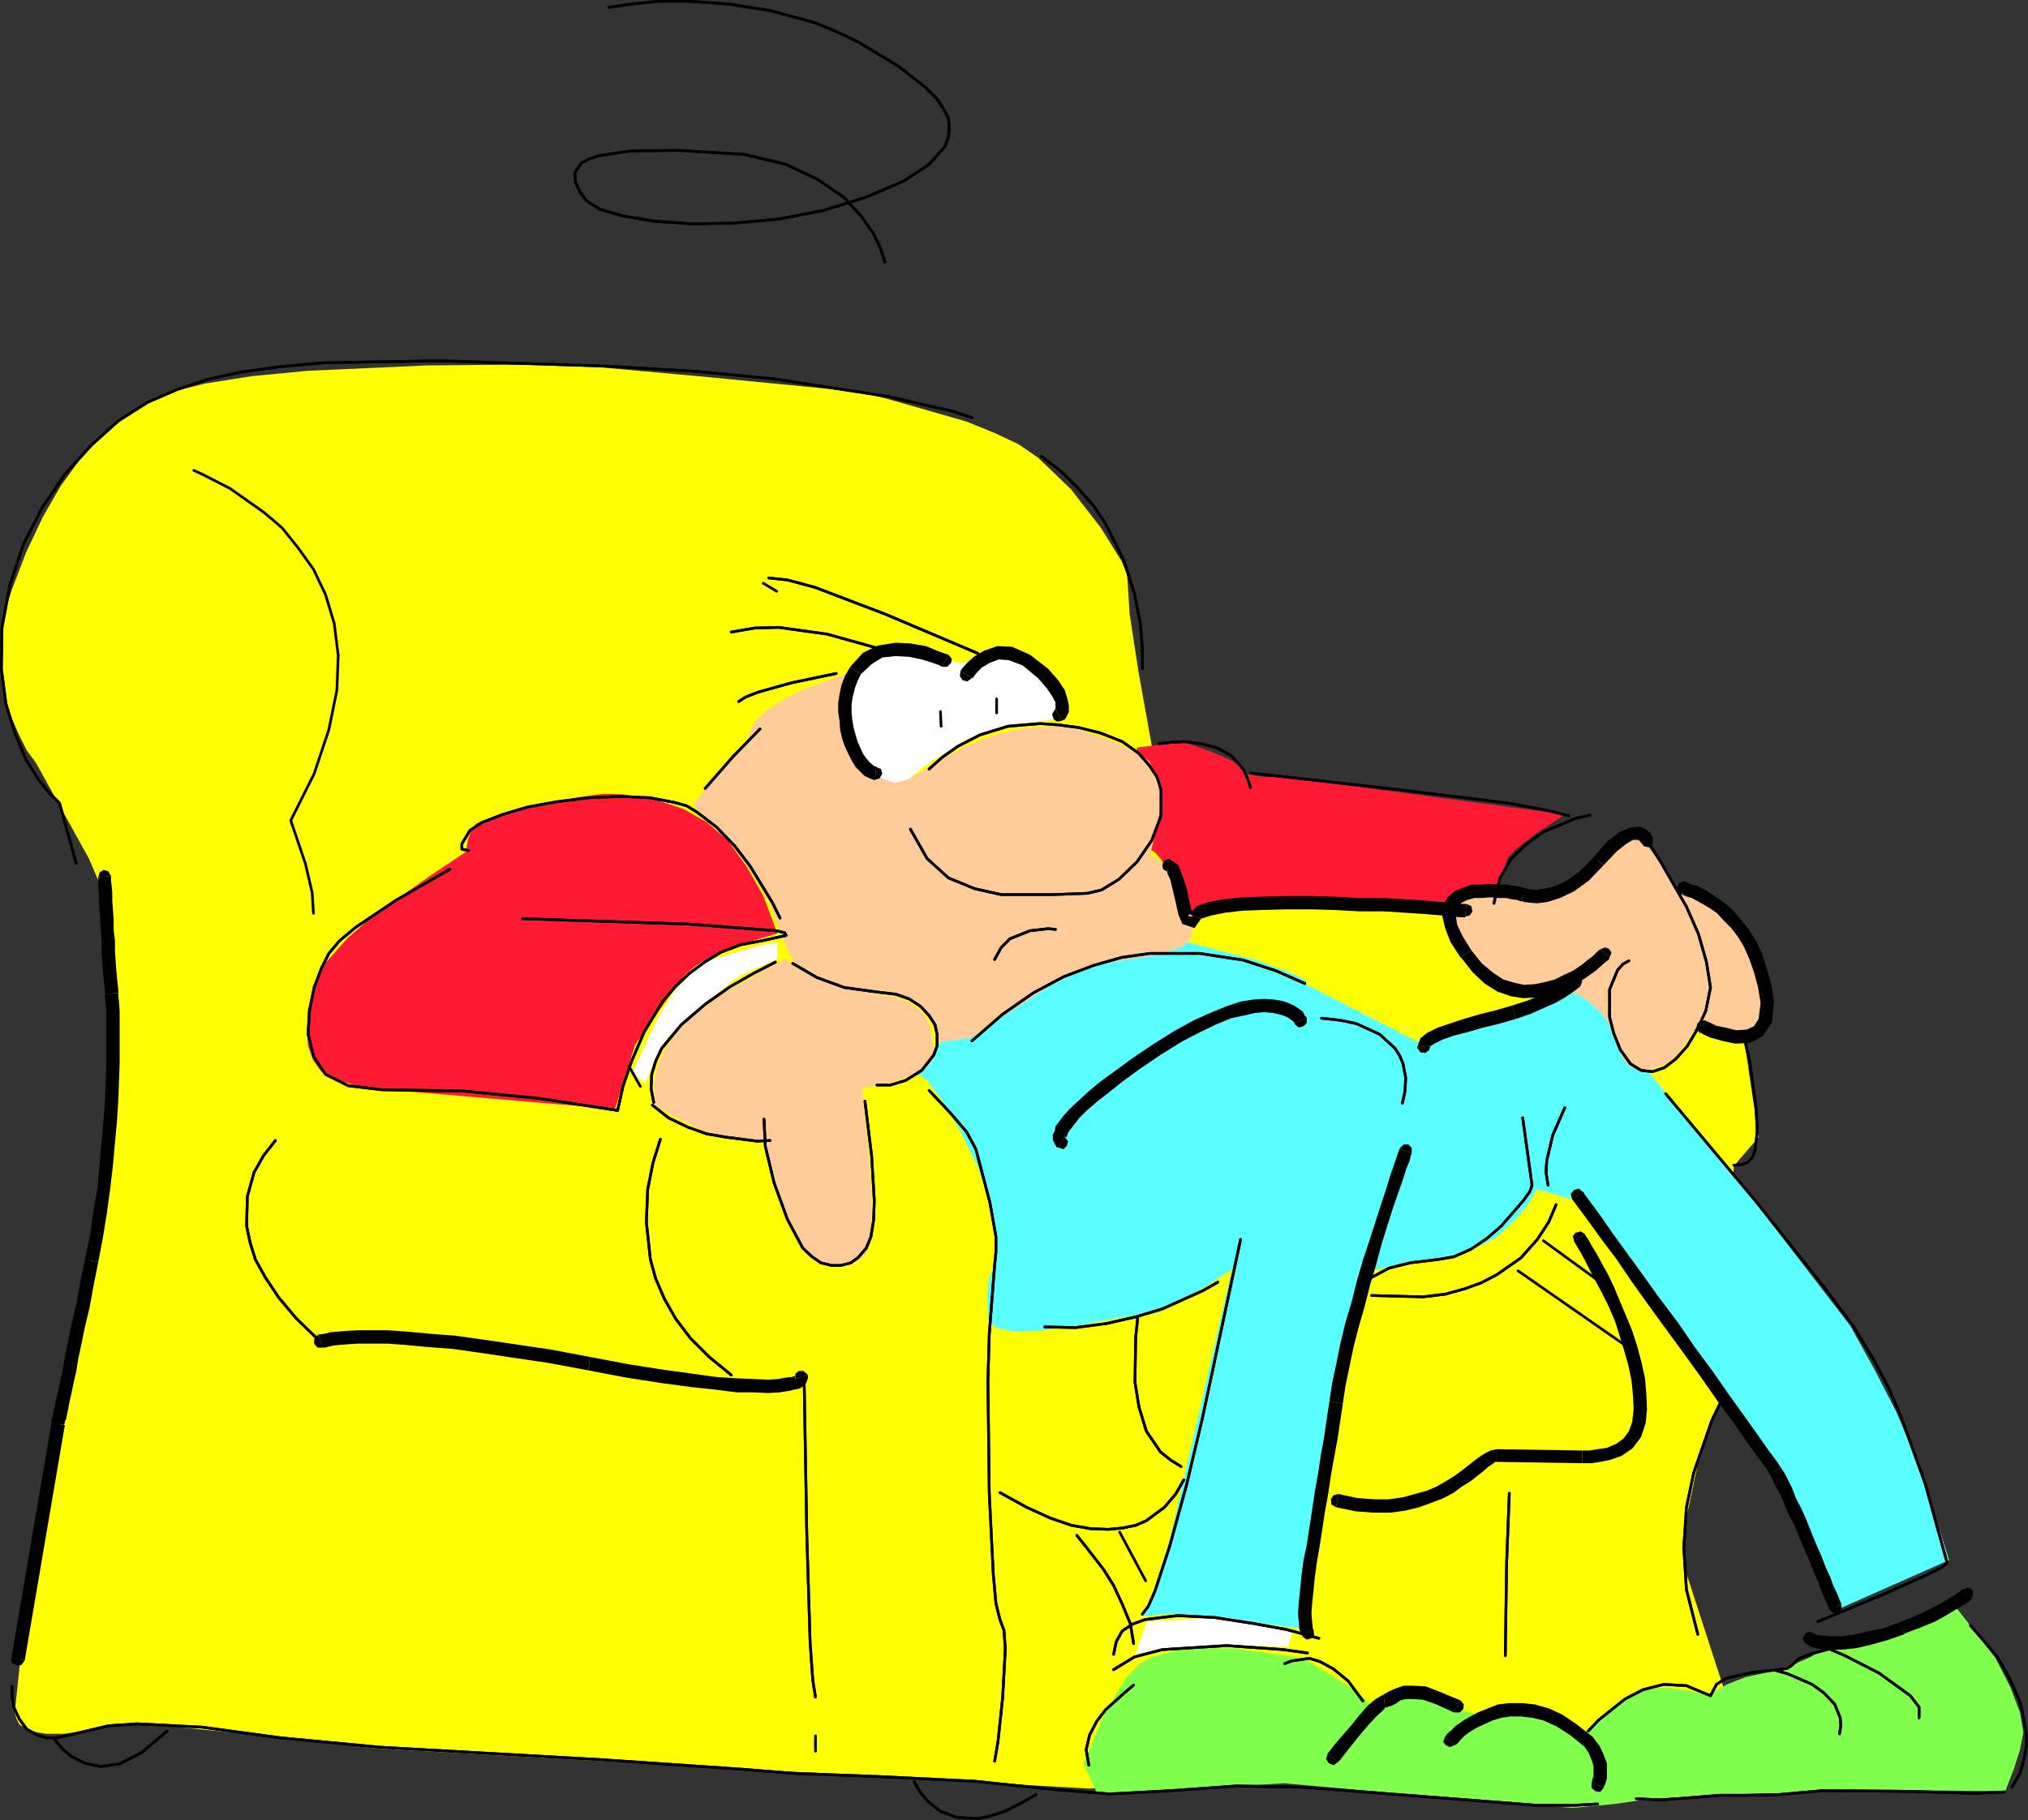 <?xml version="1.0" encoding="UTF-8" standalone="no"?>
<svg
   version="1.0"
   width="129.724mm"
   height="116.44mm"
   id="svg183"
   sodipodi:docname="Couch Potato 1.wmf"
   xmlns:inkscape="http://www.inkscape.org/namespaces/inkscape"
   xmlns:sodipodi="http://sodipodi.sourceforge.net/DTD/sodipodi-0.dtd"
   xmlns="http://www.w3.org/2000/svg"
   xmlns:svg="http://www.w3.org/2000/svg">
  <rect width="100%" height="100%" fill="#333333" stroke="none"/>
  <sodipodi:namedview
     id="namedview183"
     pagecolor="#ffffff"
     bordercolor="#000000"
     borderopacity="0.25"
     inkscape:showpageshadow="2"
     inkscape:pageopacity="0.0"
     inkscape:pagecheckerboard="0"
     inkscape:deskcolor="#d1d1d1"
     inkscape:document-units="mm" />
  <defs
     id="defs1">
    <pattern
       id="WMFhbasepattern"
       patternUnits="userSpaceOnUse"
       width="6"
       height="6"
       x="0"
       y="0" />
  </defs>
  <path
     style="fill:#ffff00;fill-opacity:1;fill-rule:evenodd;stroke:none"
     d="M 21.493,207.604 8.726,184.501 6.464,181.432 4.525,177.554 2.424,172.707 0.808,166.407 0,159.298 l 0.485,-8.078 0.97,-4.362 1.454,-4.362 3.394,-8.886 4.04,-8.563 4.363,-7.593 5.171,-7.109 5.979,-6.139 6.787,-5.17 7.918,-4.039 9.05,-2.262 11.312,-1.777 13.413,-1.292 28.603,-1.292 33.613,-0.323 33.936,3.07 36.36,3.554 7.11,1.616 12.443,3.554 7.272,2.1 6.787,2.747 5.818,2.747 4.686,3.231 7.918,7.593 7.272,9.37 5.01,8.078 1.293,3.07 0.162,1.939 0.485,7.755 2.101,13.733 3.394,18.902 23.594,6.786 6.949,1.616 6.302,1.939 10.989,4.201 9.05,4.685 7.434,4.685 6.141,5.17 5.333,5.008 8.726,10.178 8.565,9.209 11.15,7.593 7.11,3.07 8.565,2.262 10.504,1.616 12.443,0.808 3.717,25.042 -5.979,6.947 -3.232,57.031 -1.939,4.685 -3.717,11.148 -2.909,13.733 -0.485,6.462 0.808,5.493 12.282,37.805 -156.429,14.217 -68.68,-3.877 -103.909,-5.816 -30.058,-3.393 -21.17,-2.1 -10.989,-0.485 -5.01,1.292 -8.403,1.131 h -4.202 l -3.717,-0.646 -2.747,-1.616 -0.646,-1.292 -0.485,-1.454 1.778,-16.964 4.363,-28.273 6.626,-38.613 5.656,-26.173 3.555,-21.487 1.778,-15.994 -1.131,-31.019 -1.131,-19.872 z"
     id="path1" />
  <path
     style="fill:#59ffff;fill-opacity:1;fill-rule:evenodd;stroke:none"
     d="m 221.392,259.95 4.686,-6.462 5.333,-6.301 7.272,-6.947 4.202,-3.554 4.525,-3.07 5.171,-2.747 5.494,-2.423 5.818,-1.616 6.141,-0.969 6.464,-0.162 6.787,1.131 20.523,5.331 9.373,3.554 1.939,0.969 0.646,0.646 -0.162,0.646 27.149,13.894 7.595,-2.262 7.11,-2.747 16.806,-5.493 7.918,-3.877 16.322,21.649 22.301,26.98 26.502,34.412 5.979,10.825 5.171,10.017 4.525,10.663 5.818,17.448 2.424,7.755 -26.987,11.955 -13.898,-31.343 -30.219,-42.49 -18.907,-25.042 -9.696,-2.747 -2.101,3.716 -3.07,3.716 -4.848,4.362 -5.979,3.07 -5.979,1.777 -6.141,0.808 -6.141,0.969 -4.363,0.969 -2.424,1.292 -7.595,27.465 -7.595,58.161 -19.877,-2.423 -13.251,-1.131 -5.979,0.485 0.323,0.162 0.162,-0.323 0.808,-1.616 2.262,-6.624 3.07,-10.178 15.029,-65.27 -9.05,5.816 -6.787,3.716 -2.424,0.969 -1.616,0.323 -7.11,0.808 -13.09,2.423 -6.787,0.808 -6.141,0.162 -4.04,-0.969 -1.454,-1.131 -0.485,-1.292 -0.162,-5.655 0.485,-4.201 1.293,-3.07 v -1.939 -5.17 l -0.97,-7.27 -2.909,-8.724 -4.363,-8.886 -4.363,-7.432 -3.717,-5.008 -1.616,-1.131 -1.131,-0.162 z"
     id="path2" />
  <path
     style="fill:#ff1a33;fill-opacity:1;fill-rule:evenodd;stroke:none"
     d="m 274.881,180.785 10.989,-1.454 6.949,2.423 4.848,2.1 1.616,0.969 0.646,1.131 1.939,1.292 3.717,0.646 h 5.171 l 67.549,9.047 -6.787,4.524 -4.686,3.554 -2.262,2.262 -3.717,11.794 -8.888,0.646 -31.027,-1.454 -21.008,-0.323 -12.605,4.039 -3.555,-8.724 -3.07,-5.493 -1.454,-1.616 -0.646,-0.485 -0.808,0.162 -0.97,-0.808 -0.808,-2.585 -0.97,-8.563 -0.162,-13.086 z"
     id="path3" />
  <path
     style="fill:#80ff4d;fill-opacity:1;fill-rule:evenodd;stroke:none"
     d="m 472.679,388.39 9.696,12.44 3.717,7.27 2.262,5.978 0.808,4.847 -0.808,4.201 -1.454,4.524 -2.101,5.493 -30.704,-0.323 -24.563,0.808 -30.219,1.292 -8.888,1.292 -10.181,0.969 -28.765,-2.262 -41.046,-3.716 -45.086,2.747 -3.394,-7.593 5.01,-11.794 5.171,-8.724 3.07,-3.231 3.07,-1.939 6.626,-1.616 6.464,-0.485 h 6.949 l 16.806,2.423 8.242,5.008 5.656,3.877 2.586,2.585 1.616,0.485 2.909,-0.969 4.525,-2.262 16.806,5.008 2.747,0.162 3.394,-0.646 4.202,-1.131 14.544,6.301 6.141,-5.331 5.171,-3.716 4.848,-2.1 4.525,-0.162 4.686,0.646 5.333,0.969 4.525,-2.423 4.525,-1.777 5.333,-1.131 5.494,-1.616 4.848,-2.1 4.686,-3.07 21.008,-4.847 9.211,-4.362 z"
     id="path4" />
  <path
     style="fill:#ffcc99;fill-opacity:1;fill-rule:evenodd;stroke:none"
     d="m 396.081,201.142 9.696,13.894 5.171,1.777 3.555,1.616 2.101,1.454 8.888,13.248 1.616,13.409 -3.07,2.262 -3.232,1.131 h -3.717 l -6.626,-1.939 -5.818,8.24 -1.778,0.969 -4.04,1.454 h -2.424 l -2.262,-0.646 -1.778,-1.939 -1.293,-3.231 -1.293,-3.877 -1.778,-2.908 -2.262,-2.423 -2.262,-1.939 -4.202,-2.423 -1.778,-0.646 -8.565,0.162 -5.979,-1.777 -4.363,-1.939 -2.909,-2.423 -3.555,-6.786 -1.131,-3.393 -0.162,-2.262 0.808,-1.616 1.778,-1.454 3.07,-0.969 4.848,-0.323 5.333,0.323 4.525,0.808 3.878,-0.162 3.394,-1.777 11.312,-10.017 3.232,-1.616 3.232,-2.262 v 0 z"
     id="path5" />
  <path
     style="fill:#ffcc99;fill-opacity:1;fill-rule:evenodd;stroke:none"
     d="m 167.579,194.68 4.04,-5.331 3.555,-4.362 4.04,-3.716 1.293,-1.616 0.485,-1.616 0.646,-1.777 0.97,-1.939 2.262,-2.1 3.878,-2.747 6.141,-3.07 9.211,-3.231 1.454,-0.323 0.323,0.485 -0.162,0.646 -1.131,7.109 -0.323,5.331 1.131,3.393 2.424,2.908 3.232,4.201 2.586,1.454 2.909,0.485 3.394,-0.646 4.202,-2.423 9.05,-5.331 7.918,-2.908 7.272,-1.616 6.787,-0.323 3.555,0.323 3.555,0.969 7.11,2.423 5.979,2.908 2.586,1.939 1.939,4.685 1.131,4.847 -2.909,12.925 4.202,2.908 1.616,2.423 2.909,5.655 1.293,3.393 0.323,3.07 -0.485,2.747 -2.101,2.1 -6.464,2.1 -7.757,1.131 -7.595,1.292 -3.555,1.131 -3.07,1.454 -22.786,14.863 -7.272,1.131 -2.262,-4.524 -2.101,-3.393 -2.101,-2.1 -4.04,-0.969 -6.302,-1.131 -8.403,-1.292 -1.616,-0.323 -4.04,-1.616 -4.202,-3.554 -1.616,-2.747 -1.454,-3.393 -2.909,-7.916 -4.202,-7.593 -5.656,-7.755 z"
     id="path6" />
  <path
     style="fill:#ffffff;fill-opacity:1;fill-rule:evenodd;stroke:none"
     d="m 222.846,185.794 -3.07,2.585 -3.394,0.969 -3.555,-1.292 -3.07,-3.231 -2.262,-3.231 -1.454,-3.554 -0.646,-3.554 -0.323,-4.201 0.162,-5.17 1.454,-4.524 1.454,-1.616 2.101,-0.969 5.656,-0.646 6.626,0.485 5.494,1.131 2.586,1.131 2.262,0.162 1.293,-0.323 4.525,-1.939 3.07,-0.808 h 1.939 l 5.656,3.716 3.555,2.262 1.778,1.939 1.778,4.685 0.646,2.585 -0.323,0.808 -0.97,0.646 -13.413,1.777 -9.696,4.524 -6.626,3.393 -3.232,2.262 z"
     id="path7" />
  <path
     style="fill:#ffcc99;fill-opacity:1;fill-rule:evenodd;stroke:none"
     d="m 158.368,267.381 6.302,3.393 5.01,2.585 4.363,1.616 6.949,0.808 3.555,0.323 1.616,6.462 2.747,8.24 2.747,6.786 1.616,3.716 1.616,2.262 3.07,1.454 5.01,0.969 2.747,-0.162 2.101,-1.131 1.778,-1.777 0.97,-3.231 0.162,-10.178 -0.808,-12.117 -1.454,-14.379 5.494,-0.808 6.302,-2.1 4.202,-2.423 1.293,-1.616 v -1.777 l -0.485,-4.201 -0.485,-1.939 -0.97,-2.1 -1.454,-1.939 -2.424,-1.616 -3.07,-1.292 -4.848,-0.808 -9.373,-1.939 -6.949,-2.908 -5.979,-3.716 -18.099,10.178 -2.424,1.939 -5.494,5.493 -2.586,3.554 -2.101,4.524 -0.97,4.685 z"
     id="path8" />
  <path
     style="fill:#ff1a33;fill-opacity:1;fill-rule:evenodd;stroke:none"
     d="m 187.941,225.699 -9.534,2.908 -7.434,3.231 -3.07,1.939 -2.262,1.939 -7.595,10.34 -4.525,6.624 -4.848,15.51 -54.944,-4.685 -7.11,-0.808 -6.302,-1.939 -2.747,-1.777 -1.778,-2.423 -1.293,-3.554 -0.323,-4.201 0.323,-4.847 0.97,-4.201 1.616,-3.877 1.778,-3.231 5.171,-5.816 6.141,-5.331 14.706,-10.34 7.757,-5.17 0.485,-2.908 0.808,-2.262 1.131,-1.616 4.848,-1.939 9.696,-2.585 11.312,-2.1 5.171,-0.646 4.686,0.162 7.757,1.292 6.787,2.262 5.656,3.231 5.01,4.362 4.525,6.301 4.04,7.109 3.394,9.047 z"
     id="path9" />
  <path
     style="fill:#ffffff;fill-opacity:1;fill-rule:evenodd;stroke:none"
     d="m 155.782,261.888 -2.909,-2.585 6.626,-14.056 3.717,-5.816 4.202,-4.362 2.262,-1.616 2.424,-1.454 10.504,-3.07 5.333,-1.131 v 4.039 l -5.01,2.262 -3.878,1.777 -2.586,1.777 -15.029,13.248 -3.394,6.139 -2.101,4.847 v 0 z"
     id="path10" />
  <path
     style="fill:#ffffff;fill-opacity:1;fill-rule:evenodd;stroke:none"
     d="m 274.558,399.86 2.747,-7.755 18.584,-1.131 16.806,3.231 -1.293,4.039 -17.614,-0.646 -19.23,2.262 z"
     id="path11" />
  <path
     style="fill:none;stroke:#000000;stroke-width:0.162px;stroke-linecap:round;stroke-linejoin:round;stroke-miterlimit:4;stroke-dasharray:none;stroke-opacity:1"
     d="m 46.864,113.738 2.424,1.131 6.302,3.231 8.242,5.816 4.363,3.716 3.878,4.847 3.717,5.17 2.909,6.139 2.101,6.947 0.97,7.755 -0.323,8.401 -1.939,9.532 -3.555,10.663 -5.656,11.309 3.555,10.501 1.616,6.947 0.323,5.008"
     id="path12" />
  <path
     style="fill:none;stroke:#000000;stroke-width:0.646px;stroke-linecap:round;stroke-linejoin:round;stroke-miterlimit:4;stroke-dasharray:none;stroke-opacity:1"
     d="m 46.864,113.738 2.424,1.131 6.302,3.231 8.242,5.816 4.363,3.716 3.878,4.847 3.717,5.17 2.909,6.139 2.101,6.947 0.97,7.755 -0.323,8.401 -1.939,9.532 -3.555,10.663 -5.656,11.309 3.555,10.501 1.616,6.947 0.323,5.008"
     id="path13" />
  <path
     style="fill:none;stroke:#000000;stroke-width:0.646px;stroke-linecap:round;stroke-linejoin:round;stroke-miterlimit:4;stroke-dasharray:none;stroke-opacity:1"
     d="m 108.757,210.189 -12.928,7.432 -9.858,6.624 -3.878,3.231 -2.586,3.07 -1.778,3.554 -1.778,4.685 -1.131,5.655 -0.323,5.655 1.293,5.331 2.909,4.362 5.494,2.747 8.08,0.969 19.715,0.323 18.422,1.777 18.907,2.908 1.293,-5.816 2.101,-6.139 3.07,-7.109 4.525,-7.432 2.909,-3.393 3.232,-3.07 3.878,-2.908 4.04,-2.423 4.686,-1.777 5.171,-0.969 5.818,-1.292 -0.323,-0.646 -2.101,-0.485 -21.331,-1.616 -39.915,-1.292"
     id="path14" />
  <path
     style="fill:none;stroke:#000000;stroke-width:0.646px;stroke-linecap:round;stroke-linejoin:round;stroke-miterlimit:4;stroke-dasharray:none;stroke-opacity:1"
     d="m 108.757,210.189 -12.928,7.432 -9.858,6.624 -3.878,3.231 -2.586,3.07 -1.778,3.554 -1.778,4.685 -1.131,5.655 -0.323,5.655 1.293,5.331 2.909,4.362 5.494,2.747 8.08,0.969 19.715,0.323 18.422,1.777 18.907,2.908 1.293,-5.816 2.101,-6.139 3.07,-7.109 4.525,-7.432 2.909,-3.393 3.232,-3.07 3.878,-2.908 4.04,-2.423 4.686,-1.777 5.171,-0.969 5.818,-1.292 -0.323,-0.646 -2.101,-0.485 -21.331,-1.616 -39.915,-1.292"
     id="path15" />
  <path
     style="fill:none;stroke:#000000;stroke-width:0.646px;stroke-linecap:round;stroke-linejoin:round;stroke-miterlimit:4;stroke-dasharray:none;stroke-opacity:1"
     d="m 188.587,221.983 -1.939,-3.877 -5.333,-8.724 -3.717,-4.847 -4.363,-4.524 -4.848,-3.716 -2.424,-1.454 -2.909,-0.808 -5.979,-1.131 -7.11,-0.323 -7.595,0.323 -7.757,0.969 -7.11,1.292 -5.979,1.777 -5.01,1.939 -2.909,1.939 -1.939,3.231 v 1.292 l 1.616,0.323"
     id="path16" />
  <path
     style="fill:none;stroke:#000000;stroke-width:0.646px;stroke-linecap:round;stroke-linejoin:round;stroke-miterlimit:4;stroke-dasharray:none;stroke-opacity:1"
     d="m 188.587,221.983 -1.939,-3.877 -5.333,-8.724 -3.717,-4.847 -4.363,-4.524 -4.848,-3.716 -2.424,-1.454 -2.909,-0.808 -5.979,-1.131 -7.11,-0.323 -7.595,0.323 -7.757,0.969 -7.11,1.292 -5.979,1.777 -5.01,1.939 -2.909,1.939 -1.939,3.231 v 1.292 l 1.616,0.323"
     id="path17" />
  <path
     style="fill:none;stroke:#000000;stroke-width:0.646px;stroke-linecap:round;stroke-linejoin:round;stroke-miterlimit:4;stroke-dasharray:none;stroke-opacity:1"
     d="m 183.739,176.262 -6.464,6.624 -6.787,7.755"
     id="path18" />
  <path
     style="fill:none;stroke:#000000;stroke-width:0.646px;stroke-linecap:round;stroke-linejoin:round;stroke-miterlimit:4;stroke-dasharray:none;stroke-opacity:1"
     d="m 183.739,176.262 -6.464,6.624 -6.787,7.755"
     id="path19" />
  <path
     style="fill:none;stroke:#000000;stroke-width:0.646px;stroke-linecap:round;stroke-linejoin:round;stroke-miterlimit:4;stroke-dasharray:none;stroke-opacity:1"
     d="m 152.065,257.849 2.747,4.847"
     id="path20" />
  <path
     style="fill:none;stroke:#000000;stroke-width:0.646px;stroke-linecap:round;stroke-linejoin:round;stroke-miterlimit:4;stroke-dasharray:none;stroke-opacity:1"
     d="m 187.456,232.646 -5.333,2.747 -5.656,3.231 -5.979,4.201 -5.818,5.008 -4.686,5.655 -1.454,3.07 -0.97,3.231 -0.162,3.393 0.646,3.393"
     id="path21" />
  <path
     style="fill:none;stroke:#000000;stroke-width:0.646px;stroke-linecap:round;stroke-linejoin:round;stroke-miterlimit:4;stroke-dasharray:none;stroke-opacity:1"
     d="m 187.456,232.646 -5.333,2.747 -5.656,3.231 -5.979,4.201 -5.818,5.008 -4.686,5.655 -1.454,3.07 -0.97,3.231 -0.162,3.393 0.646,3.393"
     id="path22" />
  <path
     style="fill:none;stroke:#000000;stroke-width:0.646px;stroke-linecap:round;stroke-linejoin:round;stroke-miterlimit:4;stroke-dasharray:none;stroke-opacity:1"
     d="m 191.657,232.969 5.818,3.393 6.626,2.423 8.242,1.131 4.202,0.485 3.232,1.131 2.747,1.777 2.101,2.262 1.454,2.262 0.485,2.423 v 2.585 l -0.808,2.262 -2.909,3.716 -3.878,2.423 -3.717,1.131 h -3.232"
     id="path23" />
  <path
     style="fill:none;stroke:#000000;stroke-width:0.646px;stroke-linecap:round;stroke-linejoin:round;stroke-miterlimit:4;stroke-dasharray:none;stroke-opacity:1"
     d="m 191.657,232.969 5.818,3.393 6.626,2.423 8.242,1.131 4.202,0.485 3.232,1.131 2.747,1.777 2.101,2.262 1.454,2.262 0.485,2.423 v 2.585 l -0.808,2.262 -2.909,3.716 -3.878,2.423 -3.717,1.131 h -3.232"
     id="path24" />
  <path
     style="fill:none;stroke:#000000;stroke-width:0.646px;stroke-linecap:round;stroke-linejoin:round;stroke-miterlimit:4;stroke-dasharray:none;stroke-opacity:1"
     d="m 209.11,266.25 1.616,13.248 0.646,10.825 -0.162,4.685 -0.646,4.039 -1.131,2.747 -1.939,2.262 -1.778,1.292 -2.424,0.646 h -2.262 l -2.586,-0.646 -2.101,-1.454 -2.262,-2.1 -3.717,-6.947 -3.232,-8.886 -2.101,-8.724 -0.323,-6.624"
     id="path25" />
  <path
     style="fill:none;stroke:#000000;stroke-width:0.646px;stroke-linecap:round;stroke-linejoin:round;stroke-miterlimit:4;stroke-dasharray:none;stroke-opacity:1"
     d="m 209.11,266.25 1.616,13.248 0.646,10.825 -0.162,4.685 -0.646,4.039 -1.131,2.747 -1.939,2.262 -1.778,1.292 -2.424,0.646 h -2.262 l -2.586,-0.646 -2.101,-1.454 -2.262,-2.1 -3.717,-6.947 -3.232,-8.886 -2.101,-8.724 -0.323,-6.624"
     id="path26" />
  <path
     style="fill:none;stroke:#000000;stroke-width:0.646px;stroke-linecap:round;stroke-linejoin:round;stroke-miterlimit:4;stroke-dasharray:none;stroke-opacity:1"
     d="m 186.163,275.783 -3.07,0.162 -7.595,-0.969 -4.686,-0.808 -4.525,-1.616 -4.686,-2.262 -3.878,-3.07"
     id="path27" />
  <path
     style="fill:none;stroke:#000000;stroke-width:0.646px;stroke-linecap:round;stroke-linejoin:round;stroke-miterlimit:4;stroke-dasharray:none;stroke-opacity:1"
     d="m 186.163,275.783 -3.07,0.162 -7.595,-0.969 -4.686,-0.808 -4.525,-1.616 -4.686,-2.262 -3.878,-3.07"
     id="path28" />
  <path
     style="fill:none;stroke:#000000;stroke-width:0.646px;stroke-linecap:round;stroke-linejoin:round;stroke-miterlimit:4;stroke-dasharray:none;stroke-opacity:1"
     d="m 255.166,224.73 -1.778,-0.162 -4.363,0.485 -4.848,1.939 -2.101,2.1 -1.616,2.908"
     id="path29" />
  <path
     style="fill:none;stroke:#000000;stroke-width:0.646px;stroke-linecap:round;stroke-linejoin:round;stroke-miterlimit:4;stroke-dasharray:none;stroke-opacity:1"
     d="m 255.166,224.73 -1.778,-0.162 -4.363,0.485 -4.848,1.939 -2.101,2.1 -1.616,2.908"
     id="path30" />
  <path
     style="fill:none;stroke:#000000;stroke-width:0.646px;stroke-linecap:round;stroke-linejoin:round;stroke-miterlimit:4;stroke-dasharray:none;stroke-opacity:1"
     d="m 224.624,185.955 3.07,-2.747 3.878,-2.747 5.333,-2.747 6.787,-2.1 7.757,-0.646 4.525,0.323 4.848,0.646 5.171,1.292 5.333,2.1 3.878,2.747 2.586,2.908 1.939,2.908 0.97,3.07 v 6.301 l -2.262,5.978 -3.555,5.17 -4.363,4.201 -4.202,2.585 -3.394,0.808 -8.565,0.323 h -12.282 l -6.464,-1.454 -6.302,-2.585 -5.171,-4.685 -4.04,-7.109"
     id="path31" />
  <path
     style="fill:none;stroke:#000000;stroke-width:0.646px;stroke-linecap:round;stroke-linejoin:round;stroke-miterlimit:4;stroke-dasharray:none;stroke-opacity:1"
     d="m 224.624,185.955 3.07,-2.747 3.878,-2.747 5.333,-2.747 6.787,-2.1 7.757,-0.646 4.525,0.323 4.848,0.646 5.171,1.292 5.333,2.1 3.878,2.747 2.586,2.908 1.939,2.908 0.97,3.07 v 6.301 l -2.262,5.978 -3.555,5.17 -4.363,4.201 -4.202,2.585 -3.394,0.808 -8.565,0.323 h -12.282 l -6.464,-1.454 -6.302,-2.585 -5.171,-4.685 -4.04,-7.109"
     id="path32" />
  <path
     style="fill:#000000;fill-opacity:1;fill-rule:evenodd;stroke:none"
     d="m 227.694,161.237 h 1.293 l 0.97,-0.969 0.162,-0.969 -0.808,-0.969 z"
     id="path33" />
  <path
     style="fill:#000000;fill-opacity:1;fill-rule:evenodd;stroke:none"
     d="m 208.141,163.014 2.586,-2.423 2.586,-1.616 3.232,-0.323 3.232,0.162 3.07,0.646 2.586,0.808 1.778,0.646 0.485,0.323 1.616,-2.908 -0.97,-0.323 -1.778,-0.646 -2.747,-1.131 -3.717,-0.646 -3.555,-0.162 -4.202,0.646 -3.717,1.777 -3.07,3.393 z"
     id="path34" />
  <path
     style="fill:#000000;fill-opacity:1;fill-rule:evenodd;stroke:none"
     d="m 211.857,185.309 h -0.485 l -0.323,-0.323 -0.808,-0.646 -0.808,-0.969 -0.808,-1.131 -0.646,-1.454 -0.646,-1.454 -0.485,-1.616 -0.485,-1.777 -0.323,-1.939 -0.162,-1.777 v -1.939 l 0.323,-1.939 0.485,-1.939 0.646,-1.777 0.808,-1.616 -2.586,-1.777 -1.293,2.262 -0.808,2.1 -0.485,2.262 -0.323,2.1 v 2.262 l 0.323,2.1 0.162,2.262 0.485,2.1 0.646,1.777 0.808,1.777 0.808,1.616 0.97,1.616 0.97,0.969 1.131,1.131 1.293,0.646 1.293,0.485 0.323,-3.231 v 0 z"
     id="path35" />
  <path
     style="fill:#000000;fill-opacity:1;fill-rule:evenodd;stroke:none"
     d="m 211.534,188.54 1.131,-0.323 0.646,-1.131 -0.323,-1.131 -1.131,-0.485 -0.323,3.231 v 0 z"
     id="path36" />
  <path
     style="fill:#000000;fill-opacity:1;fill-rule:evenodd;stroke:none"
     d="m 232.219,162.206 -0.162,1.292 0.646,0.969 1.131,0.323 1.131,-0.808 z"
     id="path37" />
  <path
     style="fill:#000000;fill-opacity:1;fill-rule:evenodd;stroke:none"
     d="m 253.389,161.721 -4.363,-3.393 -4.363,-1.939 -3.555,-0.162 -3.232,1.131 -2.424,1.454 -1.616,1.454 -1.293,1.454 -0.323,0.485 2.747,1.777 0.323,-0.162 0.808,-1.131 1.293,-1.292 1.939,-1.131 2.101,-0.808 2.424,0.162 3.394,1.292 3.717,3.07 1.293,0.485 1.131,-0.646 0.485,-0.969 z"
     id="path38" />
  <path
     style="fill:#000000;fill-opacity:1;fill-rule:evenodd;stroke:none"
     d="m 256.782,174.161 0.646,-0.162 0.485,-0.808 0.485,-0.969 v -1.616 l -0.323,-1.616 -0.646,-2.1 -1.616,-2.423 -2.424,-2.747 -2.424,2.262 2.101,2.423 1.293,1.939 0.808,1.454 v 0.969 0.485 l -0.162,0.485 v -0.162 h 0.162 l 1.616,2.747 v 0 z"
     id="path39" />
  <path
     style="fill:#000000;fill-opacity:1;fill-rule:evenodd;stroke:none"
     d="m 255.005,171.576 -0.646,1.131 0.323,1.131 0.808,0.646 1.293,-0.162 -1.616,-2.747 v 0 z"
     id="path40" />
  <path
     style="fill:none;stroke:#000000;stroke-width:0.646px;stroke-linecap:round;stroke-linejoin:round;stroke-miterlimit:4;stroke-dasharray:none;stroke-opacity:1"
     d="m 236.421,158.005 -22.462,-9.532 -16.968,-6.462 -6.626,-1.777 -4.525,-0.485"
     id="path41" />
  <path
     style="fill:none;stroke:#000000;stroke-width:0.646px;stroke-linecap:round;stroke-linejoin:round;stroke-miterlimit:4;stroke-dasharray:none;stroke-opacity:1"
     d="m 236.421,158.005 -22.462,-9.532 -16.968,-6.462 -6.626,-1.777 -4.525,-0.485"
     id="path42" />
  <path
     style="fill:none;stroke:#000000;stroke-width:0.646px;stroke-linecap:round;stroke-linejoin:round;stroke-miterlimit:4;stroke-dasharray:none;stroke-opacity:1"
     d="m 187.779,142.98 -3.232,-1.939"
     id="path43" />
  <path
     style="fill:none;stroke:#000000;stroke-width:0.646px;stroke-linecap:round;stroke-linejoin:round;stroke-miterlimit:4;stroke-dasharray:none;stroke-opacity:1"
     d="m 212.665,156.875 -12.766,-3.554 -11.635,-1.616 -5.818,0.162 -5.656,0.969"
     id="path44" />
  <path
     style="fill:none;stroke:#000000;stroke-width:0.646px;stroke-linecap:round;stroke-linejoin:round;stroke-miterlimit:4;stroke-dasharray:none;stroke-opacity:1"
     d="m 212.665,156.875 -12.766,-3.554 -11.635,-1.616 -5.818,0.162 -5.656,0.969"
     id="path45" />
  <path
     style="fill:none;stroke:#000000;stroke-width:0.646px;stroke-linecap:round;stroke-linejoin:round;stroke-miterlimit:4;stroke-dasharray:none;stroke-opacity:1"
     d="m 202.161,162.852 -10.827,2.262 -8.08,2.262 -2.909,1.131 -1.778,1.131"
     id="path46" />
  <path
     style="fill:none;stroke:#000000;stroke-width:0.646px;stroke-linecap:round;stroke-linejoin:round;stroke-miterlimit:4;stroke-dasharray:none;stroke-opacity:1"
     d="m 202.161,162.852 -10.827,2.262 -8.08,2.262 -2.909,1.131 -1.778,1.131"
     id="path47" />
  <path
     style="fill:none;stroke:#000000;stroke-width:0.646px;stroke-linecap:round;stroke-linejoin:round;stroke-miterlimit:4;stroke-dasharray:none;stroke-opacity:1"
     d="m 276.174,161.721 v -5.17 l -0.485,-5.816 -1.454,-7.27 -2.586,-8.078 -4.363,-8.724 -2.909,-4.362 -3.717,-4.201 -4.04,-4.039 -4.848,-3.716"
     id="path48" />
  <path
     style="fill:none;stroke:#000000;stroke-width:0.646px;stroke-linecap:round;stroke-linejoin:round;stroke-miterlimit:4;stroke-dasharray:none;stroke-opacity:1"
     d="m 276.174,161.721 v -5.17 l -0.485,-5.816 -1.454,-7.27 -2.586,-8.078 -4.363,-8.724 -2.909,-4.362 -3.717,-4.201 -4.04,-4.039 -4.848,-3.716"
     id="path49" />
  <path
     style="fill:none;stroke:#000000;stroke-width:0.646px;stroke-linecap:round;stroke-linejoin:round;stroke-miterlimit:4;stroke-dasharray:none;stroke-opacity:1"
     d="m 234.966,100.975 -5.01,-1.616 -15.675,-3.554 -27.31,-4.201 -18.422,-1.777 -21.978,-1.292 -40.077,-1.292 -28.28,0.485 -10.827,0.969 -9.211,1.292 -8.08,1.777 -7.272,2.423 -7.11,3.07 -7.11,4.524 -6.626,5.978 -6.302,6.947 -5.494,8.078 -4.525,8.886 -3.232,9.694 -1.939,10.34 -0.162,10.017 1.131,8.563 2.262,7.27 2.586,6.139 2.909,4.685 2.586,3.231 2.586,2.585 4.04,14.54"
     id="path50" />
  <path
     style="fill:none;stroke:#000000;stroke-width:0.646px;stroke-linecap:round;stroke-linejoin:round;stroke-miterlimit:4;stroke-dasharray:none;stroke-opacity:1"
     d="m 234.966,100.975 -5.01,-1.616 -15.675,-3.554 -27.31,-4.201 -18.422,-1.777 -21.978,-1.292 -40.077,-1.292 -28.28,0.485 -10.827,0.969 -9.211,1.292 -8.08,1.777 -7.272,2.423 -7.11,3.07 -7.11,4.524 -6.626,5.978 -6.302,6.947 -5.494,8.078 -4.525,8.886 -3.232,9.694 -1.939,10.34 -0.162,10.017 1.131,8.563 2.262,7.27 2.586,6.139 2.909,4.685 2.586,3.231 2.586,2.585 4.04,14.54"
     id="path51" />
  <path
     style="fill:#000000;fill-opacity:1;fill-rule:evenodd;stroke:none"
     d="m 26.826,211.805 -0.646,-1.131 -1.131,-0.323 -0.97,0.646 -0.323,1.131 z"
     id="path52" />
  <path
     style="fill:#000000;fill-opacity:1;fill-rule:evenodd;stroke:none"
     d="m 28.603,239.916 v -0.646 l -0.162,-1.292 -0.162,-1.616 -0.162,-1.777 -0.162,-2.262 -0.162,-2.262 v -2.585 l -0.323,-2.585 v -2.585 l -0.162,-2.262 -0.162,-2.1 v -2.1 l -0.162,-1.616 -0.162,-1.292 v -0.646 -0.485 l -3.07,0.323 v 0.162 0.969 1.131 l 0.162,1.454 v 2.1 l 0.162,2.423 0.162,2.262 0.162,2.585 0.162,2.585 v 2.423 l 0.162,2.423 0.162,2.1 0.162,1.939 0.162,1.616 0.162,1.292 v 0.808 l 3.232,-0.323 v 0 z"
     id="path53" />
  <path
     style="fill:#000000;fill-opacity:1;fill-rule:evenodd;stroke:none"
     d="m 23.755,305.186 1.131,-5.978 0.97,-5.978 0.808,-5.978 0.646,-5.493 0.485,-5.493 0.485,-5.17 0.323,-5.008 0.162,-4.524 0.162,-4.201 v -4.039 -3.231 -3.231 -2.423 l -0.162,-2.262 -0.162,-1.292 v -0.808 l -3.232,0.323 v 0.808 l 0.162,1.292 0.162,1.939 v 2.423 3.231 3.231 4.039 l -0.162,4.201 -0.162,4.524 -0.323,4.685 -0.485,5.331 -0.485,5.331 -0.485,5.655 -0.97,5.655 -0.808,5.816 -1.293,5.978 z"
     id="path54" />
  <path
     style="fill:#000000;fill-opacity:1;fill-rule:evenodd;stroke:none"
     d="m 15.514,344.607 h -0.162 l 0.323,-0.485 v -0.485 l 0.323,-0.485 0.162,-0.969 0.323,-1.454 0.323,-1.777 0.485,-2.1 0.485,-2.423 0.646,-2.747 0.485,-3.07 0.808,-3.716 0.808,-4.039 1.131,-4.685 0.97,-5.331 1.131,-5.655 -3.232,-0.646 -1.131,5.655 -0.97,5.331 -1.131,4.685 -0.808,4.039 -0.808,3.716 -0.485,3.231 -0.646,2.747 -0.485,2.423 -0.485,1.939 -0.323,1.777 -0.323,1.131 -0.162,1.131 -0.323,0.969 v 0.323 0.162 0.323 l 3.232,0.485 v 0 z"
     id="path55" />
  <path
     style="fill:#000000;fill-opacity:1;fill-rule:evenodd;stroke:none"
     d="m 4.202,401.153 1.778,0.323 9.696,-56.869 -3.232,-0.485 -9.696,56.869 1.616,0.162 v 0 z"
     id="path56" />
  <path
     style="fill:#000000;fill-opacity:1;fill-rule:evenodd;stroke:none"
     d="m 2.586,400.991 0.323,1.131 1.293,0.646 0.97,-0.162 0.808,-1.131 -3.232,-0.485 v 0 z"
     id="path57" />
  <path
     style="fill:none;stroke:#000000;stroke-width:0.646px;stroke-linecap:round;stroke-linejoin:round;stroke-miterlimit:4;stroke-dasharray:none;stroke-opacity:1"
     d="m 2.909,407.777 v 2.585 l 0.485,2.585 1.293,2.747 1.778,2.423 2.909,1.616 1.939,0.485 h 2.424 l 5.656,-1.292 6.787,-1.616 6.949,-0.485 15.675,0.808 19.069,2.585 23.917,2.262 54.459,3.07 33.128,2.262 12.12,0.969 21.17,0.808 23.109,1.131 18.422,1.939 14.059,1.131 15.029,-0.808 15.675,-1.131 16.483,0.323 56.075,4.362 h 9.05 l 5.656,-0.323"
     id="path58" />
  <path
     style="fill:none;stroke:#000000;stroke-width:0.646px;stroke-linecap:round;stroke-linejoin:round;stroke-miterlimit:4;stroke-dasharray:none;stroke-opacity:1"
     d="m 2.909,407.777 v 2.585 l 0.485,2.585 1.293,2.747 1.778,2.423 2.909,1.616 1.939,0.485 h 2.424 l 5.656,-1.292 6.787,-1.616 6.949,-0.485 15.675,0.808 19.069,2.585 23.917,2.262 54.459,3.07 33.128,2.262 12.12,0.969 21.17,0.808 23.109,1.131 18.422,1.939 14.059,1.131 15.029,-0.808 15.675,-1.131 16.483,0.323 56.075,4.362 h 9.05 l 5.656,-0.323"
     id="path59" />
  <path
     style="fill:none;stroke:#000000;stroke-width:0.646px;stroke-linecap:round;stroke-linejoin:round;stroke-miterlimit:4;stroke-dasharray:none;stroke-opacity:1"
     d="m 274.073,407.454 -2.101,1.777 -4.686,4.201 -2.101,2.747 -1.778,3.393 -0.808,3.554 0.646,3.716"
     id="path60" />
  <path
     style="fill:none;stroke:#000000;stroke-width:0.646px;stroke-linecap:round;stroke-linejoin:round;stroke-miterlimit:4;stroke-dasharray:none;stroke-opacity:1"
     d="m 274.073,407.454 -2.101,1.777 -4.686,4.201 -2.101,2.747 -1.778,3.393 -0.808,3.554 0.646,3.716"
     id="path61" />
  <path
     style="fill:none;stroke:#000000;stroke-width:0.646px;stroke-linecap:round;stroke-linejoin:round;stroke-miterlimit:4;stroke-dasharray:none;stroke-opacity:1"
     d="m 310.595,402.284 1.616,-0.646 4.363,-0.646 2.586,0.808 3.232,1.777 3.555,2.908 3.555,4.847"
     id="path62" />
  <path
     style="fill:none;stroke:#000000;stroke-width:0.646px;stroke-linecap:round;stroke-linejoin:round;stroke-miterlimit:4;stroke-dasharray:none;stroke-opacity:1"
     d="m 310.595,402.284 1.616,-0.646 4.363,-0.646 2.586,0.808 3.232,1.777 3.555,2.908 3.555,4.847"
     id="path63" />
  <path
     style="fill:#000000;fill-opacity:1;fill-rule:evenodd;stroke:none"
     d="m 320.937,424.094 -0.323,1.292 0.646,0.969 1.131,0.485 1.131,-0.808 -2.586,-1.939 z"
     id="path64" />
  <path
     style="fill:#000000;fill-opacity:1;fill-rule:evenodd;stroke:none"
     d="m 334.512,409.716 -1.939,1.131 -1.939,1.616 -2.101,2.423 -1.939,2.423 -2.262,2.585 -1.778,2.1 -1.131,1.454 -0.485,0.646 2.586,1.939 0.485,-0.485 1.131,-1.454 1.778,-2.262 1.939,-2.423 2.101,-2.423 1.939,-2.1 1.616,-1.454 0.323,-0.485 z"
     id="path65" />
  <path
     style="fill:#000000;fill-opacity:1;fill-rule:evenodd;stroke:none"
     d="m 353.096,411.17 -4.686,-1.939 -3.717,-1.454 -3.07,-0.162 h -2.262 l -1.939,0.646 -1.454,0.646 -1.131,0.646 -0.323,0.162 0.323,3.231 1.616,-0.485 0.97,-0.485 1.131,-0.808 1.293,-0.323 h 1.778 l 2.424,0.162 3.232,1.131 4.202,1.939 z"
     id="path66" />
  <path
     style="fill:#000000;fill-opacity:1;fill-rule:evenodd;stroke:none"
     d="m 351.48,414.078 h 1.454 l 0.808,-0.808 0.162,-1.131 -0.808,-0.969 z"
     id="path67" />
  <path
     style="fill:#000000;fill-opacity:1;fill-rule:evenodd;stroke:none"
     d="m 349.379,419.894 -0.485,1.292 0.646,0.808 0.97,0.485 1.131,-0.485 -2.262,-1.939 v 0 z"
     id="path68" />
  <path
     style="fill:#000000;fill-opacity:1;fill-rule:evenodd;stroke:none"
     d="m 385.092,419.894 h -0.162 l -3.717,-2.908 -3.555,-2.423 -3.232,-1.454 -3.394,-0.969 -3.07,-0.323 h -3.07 l -2.747,0.323 -2.424,0.969 -2.424,0.969 -2.101,1.131 -1.616,0.969 -1.616,1.131 -1.131,1.131 -0.808,0.646 -0.485,0.646 -0.162,0.323 2.262,1.939 h 0.162 l 0.646,-0.485 0.646,-0.808 0.97,-0.969 1.293,-0.969 1.616,-0.969 1.778,-0.808 2.101,-0.969 2.101,-0.646 2.262,-0.323 h 2.424 l 2.747,0.323 2.747,0.646 3.232,1.454 3.232,2.1 3.232,2.585 v -0.162 0.162 l 1.293,0.485 0.97,-0.646 0.323,-0.969 -0.485,-1.131 0.162,0.162 v 0 z"
     id="path69" />
  <path
     style="fill:#000000;fill-opacity:1;fill-rule:evenodd;stroke:none"
     d="m 387.678,432.334 0.162,-0.485 0.323,-0.646 0.323,-1.292 v -1.616 -1.939 l -0.808,-2.1 -0.97,-2.1 -1.616,-2.1 -2.262,1.939 1.293,1.939 0.646,1.616 0.485,1.454 v 1.292 1.292 l -0.323,0.808 v 0.485 h -0.162 z"
     id="path70" />
  <path
     style="fill:#000000;fill-opacity:1;fill-rule:evenodd;stroke:none"
     d="m 384.769,430.88 v 1.454 l 0.97,0.808 1.131,0.162 0.808,-0.969 z"
     id="path71" />
  <path
     style="fill:none;stroke:#000000;stroke-width:0.646px;stroke-linecap:round;stroke-linejoin:round;stroke-miterlimit:4;stroke-dasharray:none;stroke-opacity:1"
     d="m 316.089,399.699 -5.818,-0.808 -13.736,-0.969 -15.514,0.969 -6.787,1.777 -5.01,3.07"
     id="path72" />
  <path
     style="fill:none;stroke:#000000;stroke-width:0.646px;stroke-linecap:round;stroke-linejoin:round;stroke-miterlimit:4;stroke-dasharray:none;stroke-opacity:1"
     d="m 316.089,399.699 -5.818,-0.808 -13.736,-0.969 -15.514,0.969 -6.787,1.777 -5.01,3.07"
     id="path73" />
  <path
     style="fill:none;stroke:#000000;stroke-width:0.646px;stroke-linecap:round;stroke-linejoin:round;stroke-miterlimit:4;stroke-dasharray:none;stroke-opacity:1"
     d="m 318.836,396.144 -7.757,-2.1 -7.918,-1.454 -9.373,-1.454 -9.05,-0.485 -7.918,0.969 -3.07,1.131 -2.424,1.616 -1.454,2.585 -0.646,3.07"
     id="path74" />
  <path
     style="fill:none;stroke:#000000;stroke-width:0.646px;stroke-linecap:round;stroke-linejoin:round;stroke-miterlimit:4;stroke-dasharray:none;stroke-opacity:1"
     d="m 318.836,396.144 -7.757,-2.1 -7.918,-1.454 -9.373,-1.454 -9.05,-0.485 -7.918,0.969 -3.07,1.131 -2.424,1.616 -1.454,2.585 -0.646,3.07"
     id="path75" />
  <path
     style="fill:none;stroke:#000000;stroke-width:0.646px;stroke-linecap:round;stroke-linejoin:round;stroke-miterlimit:4;stroke-dasharray:none;stroke-opacity:1"
     d="m 364.892,361.086 -0.646,16.802 -0.323,22.457"
     id="path76" />
  <path
     style="fill:none;stroke:#000000;stroke-width:0.646px;stroke-linecap:round;stroke-linejoin:round;stroke-miterlimit:4;stroke-dasharray:none;stroke-opacity:1"
     d="m 364.892,361.086 -0.646,16.802 -0.323,22.457"
     id="path77" />
  <path
     style="fill:none;stroke:#000000;stroke-width:0.646px;stroke-linecap:round;stroke-linejoin:round;stroke-miterlimit:4;stroke-dasharray:none;stroke-opacity:1"
     d="m 416.12,338.791 -2.262,4.685 -4.363,12.602 -1.778,8.401 -0.646,9.694 0.646,10.178 2.747,10.825"
     id="path78" />
  <path
     style="fill:none;stroke:#000000;stroke-width:0.646px;stroke-linecap:round;stroke-linejoin:round;stroke-miterlimit:4;stroke-dasharray:none;stroke-opacity:1"
     d="m 416.12,338.791 -2.262,4.685 -4.363,12.602 -1.778,8.401 -0.646,9.694 0.646,10.178 2.747,10.825"
     id="path79" />
  <path
     style="fill:none;stroke:#000000;stroke-width:0.646px;stroke-linecap:round;stroke-linejoin:round;stroke-miterlimit:4;stroke-dasharray:none;stroke-opacity:1"
     d="m 270.68,370.456 6.302,11.794"
     id="path80" />
  <path
     style="fill:none;stroke:#000000;stroke-width:0.646px;stroke-linecap:round;stroke-linejoin:round;stroke-miterlimit:4;stroke-dasharray:none;stroke-opacity:1"
     d="m 260.337,371.264 1.939,2.423 4.525,5.816 2.424,3.877 2.101,4.524 1.939,4.685 0.808,4.847"
     id="path81" />
  <path
     style="fill:none;stroke:#000000;stroke-width:0.646px;stroke-linecap:round;stroke-linejoin:round;stroke-miterlimit:4;stroke-dasharray:none;stroke-opacity:1"
     d="m 260.337,371.264 1.939,2.423 4.525,5.816 2.424,3.877 2.101,4.524 1.939,4.685 0.808,4.847"
     id="path82" />
  <path
     style="fill:none;stroke:#000000;stroke-width:0.646px;stroke-linecap:round;stroke-linejoin:round;stroke-miterlimit:4;stroke-dasharray:none;stroke-opacity:1"
     d="m 476.396,393.075 3.232,3.716 3.232,3.877 3.07,5.331 2.586,5.978 1.293,6.624 0.162,3.231 -0.646,3.554 -0.97,3.393 -1.939,3.393"
     id="path83" />
  <path
     style="fill:none;stroke:#000000;stroke-width:0.646px;stroke-linecap:round;stroke-linejoin:round;stroke-miterlimit:4;stroke-dasharray:none;stroke-opacity:1"
     d="m 476.396,393.075 3.232,3.716 3.232,3.877 3.07,5.331 2.586,5.978 1.293,6.624 0.162,3.231 -0.646,3.554 -0.97,3.393 -1.939,3.393"
     id="path84" />
  <path
     style="fill:#000000;fill-opacity:1;fill-rule:evenodd;stroke:none"
     d="m 476.558,386.612 0.485,-1.131 -0.162,-1.131 -1.131,-0.485 -1.131,0.485 2.101,2.262 v 0 z"
     id="path85" />
  <path
     style="fill:#000000;fill-opacity:1;fill-rule:evenodd;stroke:none"
     d="m 460.398,395.014 3.878,-1.454 3.555,-1.454 2.586,-1.454 2.424,-1.454 1.616,-0.969 1.131,-0.646 0.97,-0.808 0.162,-0.162 -2.101,-2.262 h -0.162 l -0.646,0.485 -1.131,0.808 -1.616,0.969 -1.939,1.131 -2.747,1.454 -3.07,1.454 -4.04,1.616 1.131,2.908 v 0 z"
     id="path86" />
  <path
     style="fill:#000000;fill-opacity:1;fill-rule:evenodd;stroke:none"
     d="m 436.32,397.275 1.616,0.969 1.939,0.485 2.586,0.162 h 2.909 l 3.232,-0.323 3.555,-0.808 4.04,-1.131 4.202,-1.454 -1.131,-2.908 -3.878,1.454 -3.878,0.808 -3.555,0.808 -2.909,0.323 h -2.586 l -1.939,-0.162 -1.454,-0.162 -0.323,-0.323 z"
     id="path87" />
  <path
     style="fill:#000000;fill-opacity:1;fill-rule:evenodd;stroke:none"
     d="m 438.582,395.014 -1.131,-0.485 -0.97,0.485 -0.646,1.131 0.485,1.131 2.424,-2.262 v 0 z"
     id="path88" />
  <path
     style="fill:none;stroke:#000000;stroke-width:0.646px;stroke-linecap:round;stroke-linejoin:round;stroke-miterlimit:4;stroke-dasharray:none;stroke-opacity:1"
     d="m 429.209,403.899 2.909,0.808 5.979,2.585 2.909,2.1 2.586,2.747 1.293,3.231 0.162,1.939 -0.323,1.939"
     id="path89" />
  <path
     style="fill:none;stroke:#000000;stroke-width:0.646px;stroke-linecap:round;stroke-linejoin:round;stroke-miterlimit:4;stroke-dasharray:none;stroke-opacity:1"
     d="m 429.209,403.899 2.909,0.808 5.979,2.585 2.909,2.1 2.586,2.747 1.293,3.231 0.162,1.939 -0.323,1.939"
     id="path90" />
  <path
     style="fill:none;stroke:#000000;stroke-width:0.646px;stroke-linecap:round;stroke-linejoin:round;stroke-miterlimit:4;stroke-dasharray:none;stroke-opacity:1"
     d="m 463.953,415.37 v -2.585 l -2.101,-2.747 -7.595,-5.493 -8.242,-4.201 -3.717,-1.616 -4.202,1.131 -3.07,1.131 -1.939,1.777 -0.97,0.646 -2.101,0.323 -6.302,0.646 -6.464,1.454 -2.262,1.454 -1.454,2.747 -5.818,-2.423 -5.494,-0.323 -5.01,1.292 -4.363,2.262 -6.464,5.17 -2.424,2.585"
     id="path91" />
  <path
     style="fill:none;stroke:#000000;stroke-width:0.646px;stroke-linecap:round;stroke-linejoin:round;stroke-miterlimit:4;stroke-dasharray:none;stroke-opacity:1"
     d="m 463.953,415.37 v -2.585 l -2.101,-2.747 -7.595,-5.493 -8.242,-4.201 -3.717,-1.616 -4.202,1.131 -3.07,1.131 -1.939,1.777 -0.97,0.646 -2.101,0.323 -6.302,0.646 -6.464,1.454 -2.262,1.454 -1.454,2.747 -5.818,-2.423 -5.494,-0.323 -5.01,1.292 -4.363,2.262 -6.464,5.17 -2.424,2.585"
     id="path92" />
  <path
     style="fill:none;stroke:#000000;stroke-width:0.646px;stroke-linecap:round;stroke-linejoin:round;stroke-miterlimit:4;stroke-dasharray:none;stroke-opacity:1"
     d="m 484.638,433.303 -6.949,0.323 -17.776,-0.485 -19.23,-0.162 -10.666,0.969 -8.403,0.162 h -5.818 l -10.019,0.808 -4.363,0.323 -5.818,-0.323"
     id="path93" />
  <path
     style="fill:none;stroke:#000000;stroke-width:0.646px;stroke-linecap:round;stroke-linejoin:round;stroke-miterlimit:4;stroke-dasharray:none;stroke-opacity:1"
     d="m 484.638,433.303 -6.949,0.323 -17.776,-0.485 -19.23,-0.162 -10.666,0.969 -8.403,0.162 h -5.818 l -10.019,0.808 -4.363,0.323 -5.818,-0.323"
     id="path94" />
  <path
     style="fill:#000000;fill-opacity:1;fill-rule:evenodd;stroke:none"
     d="m 383.153,298.401 -0.97,-0.646 -1.293,0.323 -0.646,0.808 0.323,1.292 z"
     id="path95" />
  <path
     style="fill:#000000;fill-opacity:1;fill-rule:evenodd;stroke:none"
     d="m 397.697,344.122 h 0.162 l 0.323,-3.393 -0.162,-3.716 -0.323,-3.716 -0.808,-3.716 -0.97,-3.716 -1.293,-4.039 -1.454,-3.554 -1.454,-3.393 -1.454,-3.554 -1.454,-3.07 -1.454,-2.585 -1.293,-2.423 -1.293,-2.1 -0.808,-1.454 -0.646,-0.969 -0.162,-0.323 -2.586,1.777 0.162,0.323 0.485,0.808 0.97,1.616 0.97,1.777 1.131,2.262 1.454,2.747 1.616,3.07 1.616,3.231 1.454,3.393 1.131,3.554 1.131,3.716 0.97,3.393 0.808,3.877 0.323,3.393 0.162,3.393 -0.323,2.908 v 0.162 -0.162 l 0.162,1.131 1.293,0.646 0.97,-0.162 0.808,-1.131 v 0 0 z"
     id="path96" />
  <path
     style="fill:#000000;fill-opacity:1;fill-rule:evenodd;stroke:none"
     d="m 382.507,353.816 h -0.162 0.646 1.616 l 2.262,-0.323 2.424,-0.485 2.747,-0.969 2.586,-1.777 2.101,-2.747 1.131,-3.393 -3.232,-0.323 -0.808,2.262 -1.293,1.777 -1.778,1.292 -2.262,0.969 -2.262,0.323 -1.939,0.323 h -1.293 -0.323 -0.162 v 3.07 z"
     id="path97" />
  <path
     style="fill:#000000;fill-opacity:1;fill-rule:evenodd;stroke:none"
     d="m 361.822,353.493 20.685,0.323 v -3.07 l -20.685,-0.323 v 3.07 z"
     id="path98" />
  <path
     style="fill:#000000;fill-opacity:1;fill-rule:evenodd;stroke:none"
     d="m 323.038,364.479 4.686,0.969 4.363,0.323 h 4.04 l 3.555,-0.485 3.394,-0.808 3.07,-1.131 2.586,-0.969 2.747,-1.454 1.939,-1.454 2.101,-1.292 1.616,-1.292 1.454,-1.131 1.293,-1.131 0.97,-0.646 0.646,-0.485 h 0.323 v -3.07 l -1.454,0.323 -1.293,0.646 -1.293,0.808 -1.293,0.969 -1.454,1.131 -1.616,1.292 -1.778,1.292 -2.101,1.292 -2.262,1.292 -2.262,0.969 -2.909,0.808 -2.909,0.808 -3.394,0.485 h -3.717 l -4.04,-0.323 -4.525,-0.969 z"
     id="path99" />
  <path
     style="fill:#000000;fill-opacity:1;fill-rule:evenodd;stroke:none"
     d="m 323.523,361.248 -1.131,0.323 -0.646,0.969 0.162,1.292 1.131,0.646 z"
     id="path100" />
  <path
     style="fill:none;stroke:#000000;stroke-width:0.646px;stroke-linecap:round;stroke-linejoin:round;stroke-miterlimit:4;stroke-dasharray:none;stroke-opacity:1"
     d="m 373.134,300.016 16.645,12.117"
     id="path101" />
  <path
     style="fill:none;stroke:#000000;stroke-width:0.646px;stroke-linecap:round;stroke-linejoin:round;stroke-miterlimit:4;stroke-dasharray:none;stroke-opacity:1"
     d="m 366.993,307.287 26.018,18.095"
     id="path102" />
  <path
     style="fill:none;stroke:#000000;stroke-width:0.646px;stroke-linecap:round;stroke-linejoin:round;stroke-miterlimit:4;stroke-dasharray:none;stroke-opacity:1"
     d="m 376.204,291.292 -1.778,4.201 -2.747,4.201 -4.04,4.524 -5.818,4.039 -3.717,1.939 -4.04,1.454 -4.686,1.292 -5.333,0.646 -12.443,-0.323"
     id="path103" />
  <path
     style="fill:none;stroke:#000000;stroke-width:0.646px;stroke-linecap:round;stroke-linejoin:round;stroke-miterlimit:4;stroke-dasharray:none;stroke-opacity:1"
     d="m 376.204,291.292 -1.778,4.201 -2.747,4.201 -4.04,4.524 -5.818,4.039 -3.717,1.939 -4.04,1.454 -4.686,1.292 -5.333,0.646 -12.443,-0.323"
     id="path104" />
  <path
     style="fill:none;stroke:#000000;stroke-width:0.646px;stroke-linecap:round;stroke-linejoin:round;stroke-miterlimit:4;stroke-dasharray:none;stroke-opacity:1"
     d="m 378.305,267.866 -2.909,6.624 -1.454,6.139 -0.162,2.908 0.485,3.07"
     id="path105" />
  <path
     style="fill:none;stroke:#000000;stroke-width:0.646px;stroke-linecap:round;stroke-linejoin:round;stroke-miterlimit:4;stroke-dasharray:none;stroke-opacity:1"
     d="m 378.305,267.866 -2.909,6.624 -1.454,6.139 -0.162,2.908 0.485,3.07"
     id="path106" />
  <path
     style="fill:none;stroke:#000000;stroke-width:0.646px;stroke-linecap:round;stroke-linejoin:round;stroke-miterlimit:4;stroke-dasharray:none;stroke-opacity:1"
     d="m 368.124,270.289 2.262,16.318 -0.485,1.454 -1.616,2.262 -5.333,6.139 -3.555,3.07 -3.878,2.585 -4.04,1.777 -3.717,0.646 -6.787,0.808 -5.171,1.292 -4.525,2.423"
     id="path107" />
  <path
     style="fill:none;stroke:#000000;stroke-width:0.646px;stroke-linecap:round;stroke-linejoin:round;stroke-miterlimit:4;stroke-dasharray:none;stroke-opacity:1"
     d="m 368.124,270.289 2.262,16.318 -0.485,1.454 -1.616,2.262 -5.333,6.139 -3.555,3.07 -3.878,2.585 -4.04,1.777 -3.717,0.646 -6.787,0.808 -5.171,1.292 -4.525,2.423"
     id="path108" />
  <path
     style="fill:none;stroke:#000000;stroke-width:0.646px;stroke-linecap:round;stroke-linejoin:round;stroke-miterlimit:4;stroke-dasharray:none;stroke-opacity:1"
     d="m 402.707,264.473 21.654,25.85 16.806,21.164 7.11,9.532 4.686,7.755 3.555,6.624 3.232,7.593 5.656,15.671 5.333,19.226 -1.293,1.131 -3.555,1.777 -10.827,4.847 -15.514,6.462"
     id="path109" />
  <path
     style="fill:none;stroke:#000000;stroke-width:0.646px;stroke-linecap:round;stroke-linejoin:round;stroke-miterlimit:4;stroke-dasharray:none;stroke-opacity:1"
     d="m 402.707,264.473 21.654,25.85 16.806,21.164 7.11,9.532 4.686,7.755 3.555,6.624 3.232,7.593 5.656,15.671 5.333,19.226 -1.293,1.131 -3.555,1.777 -10.827,4.847 -15.514,6.462"
     id="path110" />
  <path
     style="fill:#000000;fill-opacity:1;fill-rule:evenodd;stroke:none"
     d="m 382.668,288.223 -0.97,-0.808 -1.131,0.323 -0.808,0.969 0.323,1.292 2.747,-1.777 v 0 z"
     id="path111" />
  <path
     style="fill:#000000;fill-opacity:1;fill-rule:evenodd;stroke:none"
     d="m 430.502,354.785 -0.97,-1.454 -1.939,-2.585 -2.586,-3.716 -3.232,-4.524 -3.717,-5.17 -4.04,-5.816 -4.202,-5.655 -4.202,-6.139 -4.525,-5.978 -4.04,-5.655 -3.878,-5.331 -3.394,-4.685 -2.909,-4.201 -2.262,-3.07 -1.454,-1.939 -0.323,-0.646 -2.747,1.777 0.485,0.646 1.454,1.939 2.262,3.07 2.909,4.039 3.555,4.685 3.717,5.493 4.04,5.655 4.363,5.978 4.363,5.978 4.202,5.816 4.04,5.816 3.717,5.008 3.232,4.685 2.586,3.554 1.939,2.585 0.97,1.616 z"
     id="path112" />
  <path
     style="fill:#000000;fill-opacity:1;fill-rule:evenodd;stroke:none"
     d="m 445.207,387.905 -0.162,-0.323 -0.323,-0.808 -0.646,-1.616 -0.808,-1.616 -0.808,-2.262 -1.131,-2.423 -0.97,-2.585 -1.293,-2.908 -1.131,-2.747 -1.131,-2.908 -1.293,-2.908 -1.293,-2.423 -0.97,-2.585 -0.97,-1.939 -0.808,-1.616 -0.97,-1.454 -2.586,1.777 0.646,1.131 0.646,1.616 1.131,1.939 0.97,2.262 1.131,2.747 1.454,2.585 1.131,2.908 1.131,2.747 1.293,2.908 0.97,2.585 1.131,2.423 0.808,2.262 0.808,1.939 0.646,1.292 0.323,0.969 0.162,0.323 z"
     id="path113" />
  <path
     style="fill:#000000;fill-opacity:1;fill-rule:evenodd;stroke:none"
     d="m 442.299,389.197 0.808,0.808 h 1.131 l 0.97,-0.808 v -1.292 z"
     id="path114" />
  <path
     style="fill:#000000;fill-opacity:1;fill-rule:evenodd;stroke:none"
     d="m 341.299,278.852 v -1.292 l -0.808,-0.808 h -1.131 l -0.97,0.969 2.909,1.131 z"
     id="path115" />
  <path
     style="fill:#000000;fill-opacity:1;fill-rule:evenodd;stroke:none"
     d="m 324.654,339.275 0.646,-4.201 0.97,-4.685 0.97,-4.685 1.293,-5.008 1.454,-5.008 1.293,-5.17 1.454,-4.847 1.293,-4.847 1.454,-4.685 1.293,-4.039 1.293,-3.716 1.131,-3.231 0.808,-2.585 0.808,-1.939 0.323,-1.454 0.162,-0.323 -2.909,-1.131 -0.162,0.485 -0.485,1.292 -0.646,1.939 -0.97,2.747 -0.97,3.231 -1.293,3.877 -1.293,4.039 -1.454,4.524 -1.616,4.847 -1.454,5.008 -1.293,5.17 -1.454,4.847 -1.293,5.331 -0.97,4.847 -0.97,4.524 -0.646,4.362 3.232,0.646 v 0 z"
     id="path116" />
  <path
     style="fill:#000000;fill-opacity:1;fill-rule:evenodd;stroke:none"
     d="m 317.382,393.883 v -0.323 l -0.162,-1.454 -0.162,-1.939 0.162,-2.423 0.323,-2.908 0.323,-3.393 0.485,-3.554 0.646,-3.716 0.646,-4.201 0.646,-4.201 0.808,-4.524 0.646,-4.362 0.808,-4.524 0.808,-4.362 0.646,-4.362 0.646,-4.201 -3.232,-0.646 -0.646,4.201 -0.646,4.524 -0.808,4.362 -0.646,4.362 -0.808,4.524 -0.646,4.362 -0.646,4.201 -0.646,4.201 -0.808,3.877 -0.485,3.716 -0.323,3.393 -0.323,3.07 -0.162,2.585 0.162,2.1 0.162,1.777 0.808,1.616 2.586,-1.777 v 0 z"
     id="path117" />
  <path
     style="fill:#000000;fill-opacity:1;fill-rule:evenodd;stroke:none"
     d="m 314.796,395.66 1.131,0.808 1.131,-0.323 0.646,-0.808 -0.162,-1.454 -2.586,1.777 v 0 z"
     id="path118" />
  <path
     style="fill:none;stroke:#000000;stroke-width:0.646px;stroke-linecap:round;stroke-linejoin:round;stroke-miterlimit:4;stroke-dasharray:none;stroke-opacity:1"
     d="m 299.929,299.693 -9.211,43.136 -3.878,16.318 -4.04,14.702 -3.555,10.825 -1.616,3.716 -1.454,1.939"
     id="path119" />
  <path
     style="fill:none;stroke:#000000;stroke-width:0.646px;stroke-linecap:round;stroke-linejoin:round;stroke-miterlimit:4;stroke-dasharray:none;stroke-opacity:1"
     d="m 299.929,299.693 -9.211,43.136 -3.878,16.318 -4.04,14.702 -3.555,10.825 -1.616,3.716 -1.454,1.939"
     id="path120" />
  <path
     style="fill:none;stroke:#000000;stroke-width:0.646px;stroke-linecap:round;stroke-linejoin:round;stroke-miterlimit:4;stroke-dasharray:none;stroke-opacity:1"
     d="m 275.043,318.757 -0.485,4.685 -0.162,10.825 0.97,5.978 1.778,5.816 3.394,5.008 2.424,1.939 2.586,1.616"
     id="path121" />
  <path
     style="fill:none;stroke:#000000;stroke-width:0.646px;stroke-linecap:round;stroke-linejoin:round;stroke-miterlimit:4;stroke-dasharray:none;stroke-opacity:1"
     d="m 275.043,318.757 -0.485,4.685 -0.162,10.825 0.97,5.978 1.778,5.816 3.394,5.008 2.424,1.939 2.586,1.616"
     id="path122" />
  <path
     style="fill:none;stroke:#000000;stroke-width:0.646px;stroke-linecap:round;stroke-linejoin:round;stroke-miterlimit:4;stroke-dasharray:none;stroke-opacity:1"
     d="m 398.667,203.888 2.909,4.685 6.141,10.663 2.909,6.624 1.939,6.786 0.97,6.139 -1.131,5.655 -2.101,4.524 -2.424,4.039 -2.747,3.07 -2.747,2.1 -2.909,0.969 -2.747,-0.323 -2.586,-1.616 -2.424,-3.393 -1.616,-4.039 -0.97,-3.877 v -6.624 l 1.939,-4.685 1.293,-1.454 1.454,-0.808"
     id="path123" />
  <path
     style="fill:none;stroke:#000000;stroke-width:0.646px;stroke-linecap:round;stroke-linejoin:round;stroke-miterlimit:4;stroke-dasharray:none;stroke-opacity:1"
     d="m 398.667,203.888 2.909,4.685 6.141,10.663 2.909,6.624 1.939,6.786 0.97,6.139 -1.131,5.655 -2.101,4.524 -2.424,4.039 -2.747,3.07 -2.747,2.1 -2.909,0.969 -2.747,-0.323 -2.586,-1.616 -2.424,-3.393 -1.616,-4.039 -0.97,-3.877 v -6.624 l 1.939,-4.685 1.293,-1.454 1.454,-0.808"
     id="path124" />
  <path
     style="fill:#000000;fill-opacity:1;fill-rule:evenodd;stroke:none"
     d="m 389.132,231.515 0.485,-1.131 -0.646,-0.969 -0.97,-0.323 -1.131,0.485 z"
     id="path125" />
  <path
     style="fill:#000000;fill-opacity:1;fill-rule:evenodd;stroke:none"
     d="m 353.096,231.354 2.909,3.716 2.909,2.747 3.07,1.939 3.232,1.131 3.07,0.485 2.909,-0.162 3.232,-0.485 2.586,-0.969 2.586,-0.969 2.424,-1.454 1.939,-1.292 1.778,-1.292 1.454,-1.292 0.97,-0.808 0.808,-0.646 0.162,-0.485 -2.262,-1.939 -0.323,0.162 -0.485,0.485 -0.97,0.969 -1.293,0.969 -1.616,1.292 -1.939,1.292 -2.101,0.969 -2.262,1.131 -2.424,0.646 -2.424,0.485 -2.586,0.162 -2.262,-0.485 -2.747,-0.808 -2.424,-1.616 -2.747,-2.262 -2.586,-3.231 -2.586,1.777 v 0 z"
     id="path126" />
  <path
     style="fill:#000000;fill-opacity:1;fill-rule:evenodd;stroke:none"
     d="m 368.932,214.874 -0.323,-0.162 h -0.162 l -0.97,-0.323 -1.293,-0.162 -1.939,-0.323 h -1.778 l -2.262,-0.162 -2.101,0.162 h -2.262 l -2.262,0.808 -1.939,0.808 -1.778,1.616 -0.97,1.939 -0.162,2.585 0.646,2.747 1.293,3.393 2.424,3.716 2.586,-1.777 -2.101,-3.393 -1.293,-2.747 -0.323,-2.262 0.162,-1.292 0.485,-0.969 0.808,-0.808 1.293,-0.646 1.778,-0.485 h 1.778 l 1.939,-0.162 1.939,0.162 h 1.939 l 1.454,0.323 1.293,0.162 0.808,0.323 h 0.485 l -0.323,-0.162 1.131,-2.908 z"
     id="path127" />
  <path
     style="fill:#000000;fill-opacity:1;fill-rule:evenodd;stroke:none"
     d="m 385.416,207.12 -3.394,3.554 -3.232,2.262 -2.747,1.292 -2.586,0.646 -1.939,0.323 -1.616,-0.162 -0.808,-0.162 h -0.162 l -1.131,2.908 0.646,0.323 1.293,0.162 1.778,0.162 2.586,-0.323 3.07,-0.969 3.394,-1.616 3.555,-2.585 3.555,-3.716 z"
     id="path128" />
  <path
     style="fill:#000000;fill-opacity:1;fill-rule:evenodd;stroke:none"
     d="m 399.636,202.919 -0.162,-0.646 -0.485,-0.808 -1.131,-0.969 -1.616,-0.646 -2.262,0.323 -2.586,1.131 -2.747,2.1 -3.232,3.716 2.262,2.1 3.232,-3.393 2.262,-1.777 1.616,-0.969 h 1.131 l 0.323,0.162 0.323,0.162 v 0.323 h 0.162 z"
     id="path129" />
  <path
     style="fill:#000000;fill-opacity:1;fill-rule:evenodd;stroke:none"
     d="m 396.728,203.727 0.808,0.969 1.131,0.162 0.808,-0.808 0.162,-1.131 -2.909,0.808 z"
     id="path130" />
  <path
     style="fill:#000000;fill-opacity:1;fill-rule:evenodd;stroke:none"
     d="m 407.232,213.097 -1.131,0.323 -0.646,0.969 0.162,1.131 0.97,0.808 0.646,-3.231 z"
     id="path131" />
  <path
     style="fill:#000000;fill-opacity:1;fill-rule:evenodd;stroke:none"
     d="m 428.886,242.178 -0.646,-4.201 -1.131,-3.877 -1.131,-3.554 -1.454,-3.07 -1.778,-2.747 -1.939,-2.423 -1.616,-1.939 -1.939,-1.777 -2.101,-1.454 -1.616,-1.131 -1.616,-0.969 -1.616,-0.808 -1.293,-0.323 -0.808,-0.323 -0.485,-0.323 -0.485,-0.162 -0.646,3.231 -0.162,-0.162 0.646,0.323 0.808,0.323 1.131,0.323 1.454,0.808 1.454,0.808 1.616,0.969 1.616,1.131 1.616,1.777 1.778,1.777 1.616,2.1 1.454,2.423 1.293,2.908 1.131,3.231 0.97,3.554 0.646,3.877 0.485,1.131 1.131,0.162 1.131,-0.323 z"
     id="path132" />
  <path
     style="fill:#000000;fill-opacity:1;fill-rule:evenodd;stroke:none"
     d="m 410.948,249.61 0.808,0.485 1.778,0.808 2.909,0.808 3.07,0.646 3.555,-0.162 3.07,-1.616 2.262,-3.393 0.485,-5.008 -3.232,0.323 -0.485,3.877 -1.131,1.777 -1.778,0.808 -2.424,0.162 -2.747,-0.646 -2.262,-0.485 -1.616,-0.808 -0.808,-0.323 -1.454,2.908 v 0 z"
     id="path133" />
  <path
     style="fill:#000000;fill-opacity:1;fill-rule:evenodd;stroke:none"
     d="m 412.403,246.702 -1.293,0.162 -0.808,0.646 -0.162,1.292 0.808,0.969 1.454,-2.908 v 0 z"
     id="path134" />
  <path
     style="fill:none;stroke:#000000;stroke-width:0.646px;stroke-linecap:round;stroke-linejoin:round;stroke-miterlimit:4;stroke-dasharray:none;stroke-opacity:1"
     d="m 421.937,252.033 1.131,5.008 1.454,10.663 0.323,5.655 -0.485,4.524 -0.646,1.939 -1.293,1.292 -1.293,0.485 -1.939,0.162"
     id="path135" />
  <path
     style="fill:none;stroke:#000000;stroke-width:0.646px;stroke-linecap:round;stroke-linejoin:round;stroke-miterlimit:4;stroke-dasharray:none;stroke-opacity:1"
     d="m 421.937,252.033 1.131,5.008 1.454,10.663 0.323,5.655 -0.485,4.524 -0.646,1.939 -1.293,1.292 -1.293,0.485 -1.939,0.162"
     id="path136" />
  <path
     style="fill:#000000;fill-opacity:1;fill-rule:evenodd;stroke:none"
     d="m 382.022,238.624 0.485,-1.292 -0.485,-1.131 -1.131,-0.485 -1.293,0.485 2.424,2.423 z"
     id="path137" />
  <path
     style="fill:#000000;fill-opacity:1;fill-rule:evenodd;stroke:none"
     d="m 366.508,246.379 3.717,-1.292 3.232,-1.454 2.586,-1.131 2.262,-1.292 1.454,-0.969 1.131,-0.808 0.808,-0.646 0.323,-0.162 -2.424,-2.423 v 0.162 l -0.646,0.485 -0.97,0.646 -1.454,1.131 -1.778,0.969 -2.424,1.131 -3.232,1.292 -3.555,1.131 z"
     id="path138" />
  <path
     style="fill:#000000;fill-opacity:1;fill-rule:evenodd;stroke:none"
     d="m 345.824,252.841 v 0.162 l 0.97,-0.646 1.939,-0.969 2.747,-0.969 3.232,-0.808 3.878,-1.131 4.04,-0.969 3.878,-1.131 -0.97,-3.231 -3.878,1.131 -3.878,0.969 -3.878,1.131 -3.394,1.131 -2.909,0.969 -2.586,1.292 -1.616,1.292 -0.808,2.262 3.232,-0.485 z"
     id="path139" />
  <path
     style="fill:#000000;fill-opacity:1;fill-rule:evenodd;stroke:none"
     d="m 342.592,253.326 0.808,1.131 1.131,0.162 0.97,-0.646 0.323,-1.131 -3.232,0.485 z"
     id="path140" />
  <path
     style="fill:none;stroke:#000000;stroke-width:0.646px;stroke-linecap:round;stroke-linejoin:round;stroke-miterlimit:4;stroke-dasharray:none;stroke-opacity:1"
     d="m 339.036,266.735 0.646,-2.908 0.162,-3.231 -0.646,-3.393 -0.808,-1.939 -1.131,-1.777 -3.717,-3.393 -5.656,-2.585 -3.878,-0.808 -4.525,-0.485"
     id="path141" />
  <path
     style="fill:none;stroke:#000000;stroke-width:0.646px;stroke-linecap:round;stroke-linejoin:round;stroke-miterlimit:4;stroke-dasharray:none;stroke-opacity:1"
     d="m 339.036,266.735 0.646,-2.908 0.162,-3.231 -0.646,-3.393 -0.808,-1.939 -1.131,-1.777 -3.717,-3.393 -5.656,-2.585 -3.878,-0.808 -4.525,-0.485"
     id="path142" />
  <path
     style="fill:#000000;fill-opacity:1;fill-rule:evenodd;stroke:none"
     d="m 312.857,247.51 1.131,0.969 1.131,-0.323 0.808,-0.808 v -1.292 l -2.909,1.454 v 0 z"
     id="path143" />
  <path
     style="fill:#000000;fill-opacity:1;fill-rule:evenodd;stroke:none"
     d="m 280.537,255.103 5.171,-3.231 4.363,-2.262 4.04,-1.939 3.555,-1.454 3.07,-0.646 2.747,-0.646 2.101,-0.162 2.101,0.162 1.454,0.323 1.131,0.323 1.131,0.485 0.646,0.485 0.485,0.323 0.323,0.323 0.162,0.323 2.909,-1.454 -0.323,-0.323 -0.162,-0.162 -0.485,-0.969 -1.131,-0.808 -0.97,-0.646 -1.454,-0.646 -1.454,-0.485 -1.939,-0.323 -2.424,-0.162 -2.586,0.162 -3.07,0.485 -3.394,1.131 -3.555,1.454 -4.363,1.939 -4.686,2.585 -5.171,3.231 1.778,2.585 z"
     id="path144" />
  <path
     style="fill:#000000;fill-opacity:1;fill-rule:evenodd;stroke:none"
     d="m 257.429,274.813 0.323,0.162 v 0.162 -0.162 0.162 l 0.162,-0.323 0.323,-0.969 0.485,-0.646 1.131,-1.454 1.131,-1.454 1.778,-1.777 2.424,-2.1 2.909,-2.262 3.232,-2.585 4.202,-3.07 5.01,-3.393 -1.778,-2.585 -5.01,3.393 -4.202,3.07 -3.555,2.585 -2.909,2.423 -2.424,2.262 -1.939,1.777 -1.616,1.777 -0.97,1.292 -0.97,1.292 -0.162,1.131 -0.485,0.808 v 1.292 l 0.323,0.646 0.323,0.646 0.323,0.485 0.323,0.162 1.616,-2.585 v 0 z"
     id="path145" />
  <path
     style="fill:#000000;fill-opacity:1;fill-rule:evenodd;stroke:none"
     d="m 255.651,277.398 1.454,0.485 0.808,-0.808 0.323,-1.131 -0.808,-0.969 -1.616,2.585 v 0 z"
     id="path146" />
  <path
     style="fill:none;stroke:#000000;stroke-width:0.646px;stroke-linecap:round;stroke-linejoin:round;stroke-miterlimit:4;stroke-dasharray:none;stroke-opacity:1"
     d="m 280.214,179.816 3.07,-0.323 3.232,-0.162 3.717,0.485 3.878,0.969 3.555,1.939 2.909,3.231 0.97,2.1 0.808,2.423"
     id="path147" />
  <path
     style="fill:none;stroke:#000000;stroke-width:0.646px;stroke-linecap:round;stroke-linejoin:round;stroke-miterlimit:4;stroke-dasharray:none;stroke-opacity:1"
     d="m 280.214,179.816 3.07,-0.323 3.232,-0.162 3.717,0.485 3.878,0.969 3.555,1.939 2.909,3.231 0.97,2.1 0.808,2.423"
     id="path148" />
  <path
     style="fill:none;stroke:#000000;stroke-width:0.646px;stroke-linecap:round;stroke-linejoin:round;stroke-miterlimit:4;stroke-dasharray:none;stroke-opacity:1"
     d="m 302.353,186.925 35.875,4.039 26.341,3.231 9.534,1.777 5.171,1.292"
     id="path149" />
  <path
     style="fill:none;stroke:#000000;stroke-width:0.646px;stroke-linecap:round;stroke-linejoin:round;stroke-miterlimit:4;stroke-dasharray:none;stroke-opacity:1"
     d="m 302.353,186.925 35.875,4.039 26.341,3.231 9.534,1.777 5.171,1.292"
     id="path150" />
  <path
     style="fill:none;stroke:#000000;stroke-width:0.646px;stroke-linecap:round;stroke-linejoin:round;stroke-miterlimit:4;stroke-dasharray:none;stroke-opacity:1"
     d="m 384.446,197.103 -3.555,0.808 -7.757,3.231 -4.04,2.908 -3.717,3.554 -2.747,4.685 -1.454,6.139"
     id="path151" />
  <path
     style="fill:none;stroke:#000000;stroke-width:0.646px;stroke-linecap:round;stroke-linejoin:round;stroke-miterlimit:4;stroke-dasharray:none;stroke-opacity:1"
     d="m 384.446,197.103 -3.555,0.808 -7.757,3.231 -4.04,2.908 -3.717,3.554 -2.747,4.685 -1.454,6.139"
     id="path152" />
  <path
     style="fill:#000000;fill-opacity:1;fill-rule:evenodd;stroke:none"
     d="m 354.065,221.66 1.293,-0.323 0.646,-0.969 -0.323,-1.292 -1.131,-0.485 -0.323,3.231 v 0 z"
     id="path153" />
  <path
     style="fill:#000000;fill-opacity:1;fill-rule:evenodd;stroke:none"
     d="m 290.395,222.145 0.485,-0.162 2.101,-0.646 3.232,-0.646 4.363,-0.485 4.686,-0.162 5.656,-0.162 h 5.818 l 5.979,0.162 5.818,0.323 h 5.979 l 5.01,0.323 4.848,0.323 3.878,0.323 3.232,0.323 1.939,0.162 h 0.808 l 0.323,-3.231 h -0.808 l -1.939,-0.162 -3.232,-0.323 -3.878,-0.323 -4.848,-0.323 -5.333,-0.323 h -5.979 l -5.818,-0.323 -5.979,-0.162 h -5.818 l -5.656,0.162 -5.01,0.162 -4.525,0.485 -3.555,0.646 -2.747,0.969 -1.939,1.939 z"
     id="path154" />
  <path
     style="fill:#000000;fill-opacity:1;fill-rule:evenodd;stroke:none"
     d="m 282.315,210.835 -0.162,0.162 0.808,1.777 0.646,2.747 0.646,2.747 0.646,2.908 0.97,2.262 2.909,0.969 1.616,-2.262 -2.909,-1.131 -0.162,0.485 1.131,0.162 -0.323,-1.292 -0.646,-2.747 -0.646,-3.07 -0.97,-2.747 -0.97,-2.585 -2.262,-1.616 z"
     id="path155" />
  <path
     style="fill:#000000;fill-opacity:1;fill-rule:evenodd;stroke:none"
     d="m 282.638,207.604 -1.131,0.485 -0.485,0.969 0.162,1.131 1.131,0.646 0.323,-3.231 z"
     id="path156" />
  <path
     style="fill:none;stroke:#000000;stroke-width:0.646px;stroke-linecap:round;stroke-linejoin:round;stroke-miterlimit:4;stroke-dasharray:none;stroke-opacity:1"
     d="m 315.443,237.816 -6.949,-3.07 -7.918,-2.585 -10.504,-1.616 h -12.12 l -6.787,0.969 -6.787,1.939 -7.272,2.747 -7.272,3.877 -7.434,5.17 -7.434,6.462"
     id="path157" />
  <path
     style="fill:none;stroke:#000000;stroke-width:0.646px;stroke-linecap:round;stroke-linejoin:round;stroke-miterlimit:4;stroke-dasharray:none;stroke-opacity:1"
     d="m 315.443,237.816 -6.949,-3.07 -7.918,-2.585 -10.504,-1.616 h -12.12 l -6.787,0.969 -6.787,1.939 -7.272,2.747 -7.272,3.877 -7.434,5.17 -7.434,6.462"
     id="path158" />
  <path
     style="fill:none;stroke:#000000;stroke-width:0.646px;stroke-linecap:round;stroke-linejoin:round;stroke-miterlimit:4;stroke-dasharray:none;stroke-opacity:1"
     d="m 294.435,310.033 -3.717,2.1 -9.696,4.362 -6.464,1.939 -7.11,1.616 -7.434,0.969 -7.434,-0.162"
     id="path159" />
  <path
     style="fill:none;stroke:#000000;stroke-width:0.646px;stroke-linecap:round;stroke-linejoin:round;stroke-miterlimit:4;stroke-dasharray:none;stroke-opacity:1"
     d="m 294.435,310.033 -3.717,2.1 -9.696,4.362 -6.464,1.939 -7.11,1.616 -7.434,0.969 -7.434,-0.162"
     id="path160" />
  <path
     style="fill:none;stroke:#000000;stroke-width:0.646px;stroke-linecap:round;stroke-linejoin:round;stroke-miterlimit:4;stroke-dasharray:none;stroke-opacity:1"
     d="m 224.624,263.666 5.171,5.493 3.878,4.524 2.262,4.201 3.394,12.925 1.454,8.24 v 3.716 l -0.323,3.231 -1.293,16.641 -0.323,11.309 0.323,27.142 0.97,19.549 0.646,7.109 0.97,3.877 0.97,2.585 0.323,4.524 -0.646,11.794 -1.131,10.663 -0.808,4.685"
     id="path161" />
  <path
     style="fill:none;stroke:#000000;stroke-width:0.646px;stroke-linecap:round;stroke-linejoin:round;stroke-miterlimit:4;stroke-dasharray:none;stroke-opacity:1"
     d="m 224.624,263.666 5.171,5.493 3.878,4.524 2.262,4.201 3.394,12.925 1.454,8.24 v 3.716 l -0.323,3.231 -1.293,16.641 -0.323,11.309 0.323,27.142 0.97,19.549 0.646,7.109 0.97,3.877 0.97,2.585 0.323,4.524 -0.646,11.794 -1.131,10.663 -0.808,4.685"
     id="path162" />
  <path
     style="fill:none;stroke:#000000;stroke-width:0.646px;stroke-linecap:round;stroke-linejoin:round;stroke-miterlimit:4;stroke-dasharray:none;stroke-opacity:1"
     d="m 286.193,357.855 -1.939,3.393 -2.747,3.231 -4.363,3.231 -2.586,1.131 -3.232,0.646 -3.394,0.323 -4.202,-0.162 -4.686,-0.808 -5.171,-1.777 -5.656,-2.585 -6.464,-3.554"
     id="path163" />
  <path
     style="fill:none;stroke:#000000;stroke-width:0.646px;stroke-linecap:round;stroke-linejoin:round;stroke-miterlimit:4;stroke-dasharray:none;stroke-opacity:1"
     d="m 286.193,357.855 -1.939,3.393 -2.747,3.231 -4.363,3.231 -2.586,1.131 -3.232,0.646 -3.394,0.323 -4.202,-0.162 -4.686,-0.808 -5.171,-1.777 -5.656,-2.585 -6.464,-3.554"
     id="path164" />
  <path
     style="fill:none;stroke:#000000;stroke-width:0.646px;stroke-linecap:round;stroke-linejoin:round;stroke-miterlimit:4;stroke-dasharray:none;stroke-opacity:1"
     d="m 197.152,419.732 v 3.716"
     id="path165" />
  <path
     style="fill:none;stroke:#000000;stroke-width:0.646px;stroke-linecap:round;stroke-linejoin:round;stroke-miterlimit:4;stroke-dasharray:none;stroke-opacity:1"
     d="m 194.405,333.459 0.646,37.482 0.808,26.334 0.646,9.047 0.646,4.039"
     id="path166" />
  <path
     style="fill:none;stroke:#000000;stroke-width:0.646px;stroke-linecap:round;stroke-linejoin:round;stroke-miterlimit:4;stroke-dasharray:none;stroke-opacity:1"
     d="m 194.405,333.459 0.646,37.482 0.808,26.334 0.646,9.047 0.646,4.039"
     id="path167" />
  <path
     style="fill:#000000;fill-opacity:1;fill-rule:evenodd;stroke:none"
     d="m 76.76,322.796 -0.808,0.969 v 1.131 l 0.808,0.969 h 1.293 l -1.131,-2.908 v 0 z"
     id="path168" />
  <path
     style="fill:#000000;fill-opacity:1;fill-rule:evenodd;stroke:none"
     d="m 142.693,328.128 -9.373,-1.777 -8.726,-1.292 -7.757,-1.131 -6.949,-0.969 -6.302,-0.485 -5.171,-0.485 -4.686,-0.323 h -3.878 -3.232 l -2.909,0.162 -2.101,0.162 -1.778,0.162 -1.131,0.323 -0.97,0.162 h -0.646 l -0.162,0.323 1.131,2.908 v 0 h 0.323 l 0.808,-0.162 1.293,-0.323 1.454,-0.162 2.101,-0.162 2.586,-0.162 h 3.232 3.878 l 4.363,0.323 5.171,0.485 6.302,0.485 6.787,0.969 7.595,1.131 8.726,1.292 9.534,1.777 z"
     id="path169" />
  <path
     style="fill:#000000;fill-opacity:1;fill-rule:evenodd;stroke:none"
     d="m 192.304,333.459 -0.162,-0.323 0.162,-0.323 v -0.323 0.162 l -0.323,0.162 -0.646,0.162 -1.454,0.162 -1.778,0.323 -2.424,0.162 -3.394,-0.162 -4.04,-0.162 -5.01,-0.323 -5.818,-0.808 -7.11,-0.969 -8.242,-1.292 -9.373,-1.777 -0.485,3.231 9.373,1.777 8.242,1.292 7.272,0.969 5.979,0.646 5.01,0.646 h 4.202 l 3.394,0.162 2.747,-0.162 2.101,-0.323 1.454,-0.323 1.454,-0.323 0.808,-0.646 0.646,-0.646 0.323,-0.808 0.162,-0.485 -0.162,-0.808 z"
     id="path170" />
  <path
     style="fill:#000000;fill-opacity:1;fill-rule:evenodd;stroke:none"
     d="m 195.213,332.328 -0.97,-0.808 h -1.131 l -0.808,0.646 v 1.292 z"
     id="path171" />
  <path
     style="fill:none;stroke:#000000;stroke-width:0.646px;stroke-linecap:round;stroke-linejoin:round;stroke-miterlimit:4;stroke-dasharray:none;stroke-opacity:1"
     d="m 66.579,275.783 -2.909,3.716 -2.262,4.039 -1.616,5.816 -0.162,7.109 0.808,3.877 1.293,4.201 2.424,4.362 3.232,4.847 4.202,5.008 5.333,5.17"
     id="path172" />
  <path
     style="fill:none;stroke:#000000;stroke-width:0.646px;stroke-linecap:round;stroke-linejoin:round;stroke-miterlimit:4;stroke-dasharray:none;stroke-opacity:1"
     d="m 66.579,275.783 -2.909,3.716 -2.262,4.039 -1.616,5.816 -0.162,7.109 0.808,3.877 1.293,4.201 2.424,4.362 3.232,4.847 4.202,5.008 5.333,5.17"
     id="path173" />
  <path
     style="fill:none;stroke:#000000;stroke-width:0.646px;stroke-linecap:round;stroke-linejoin:round;stroke-miterlimit:4;stroke-dasharray:none;stroke-opacity:1"
     d="m 159.661,275.459 -1.778,5.655 -1.293,6.462 -0.323,7.916 0.97,9.047 1.293,4.685 2.101,4.847 2.747,4.847 3.555,4.685 4.525,4.524 5.333,4.362"
     id="path174" />
  <path
     style="fill:none;stroke:#000000;stroke-width:0.646px;stroke-linecap:round;stroke-linejoin:round;stroke-miterlimit:4;stroke-dasharray:none;stroke-opacity:1"
     d="m 159.661,275.459 -1.778,5.655 -1.293,6.462 -0.323,7.916 0.97,9.047 1.293,4.685 2.101,4.847 2.747,4.847 3.555,4.685 4.525,4.524 5.333,4.362"
     id="path175" />
  <path
     style="fill:none;stroke:#000000;stroke-width:0.646px;stroke-linecap:round;stroke-linejoin:round;stroke-miterlimit:4;stroke-dasharray:none;stroke-opacity:1"
     d="m 147.217,1.777 5.494,-0.808 6.302,-0.646 h 7.918 l 9.211,0.646 10.181,1.616 10.666,2.908 5.494,2.262 5.333,2.585 9.373,5.655 6.787,5.331 2.424,2.423 1.616,2.423 1.293,2.423 0.162,2.262 -0.162,2.262 -0.808,2.262 -3.878,4.362 -6.141,4.039 -9.05,3.877 -10.342,3.231 -10.989,2.1 -10.827,0.969 -10.019,0.162 -9.211,-0.646 -7.595,-1.292 -5.494,-1.616 -3.07,-1.939 -1.616,-2.1 -1.131,-2.423 -0.162,-2.423 1.616,-2.262 1.778,-0.969 2.424,-0.808 7.595,-1.131 11.474,-0.162 15.998,0.969 10.181,2.423 7.757,3.716 6.141,4.201 4.202,4.524 3.07,4.362 1.616,3.393 1.131,3.393"
     id="path176" />
  <path
     style="fill:none;stroke:#000000;stroke-width:0.646px;stroke-linecap:round;stroke-linejoin:round;stroke-miterlimit:4;stroke-dasharray:none;stroke-opacity:1"
     d="m 147.217,1.777 5.494,-0.808 6.302,-0.646 h 7.918 l 9.211,0.646 10.181,1.616 10.666,2.908 5.494,2.262 5.333,2.585 9.373,5.655 6.787,5.331 2.424,2.423 1.616,2.423 1.293,2.423 0.162,2.262 -0.162,2.262 -0.808,2.262 -3.878,4.362 -6.141,4.039 -9.05,3.877 -10.342,3.231 -10.989,2.1 -10.827,0.969 -10.019,0.162 -9.211,-0.646 -7.595,-1.292 -5.494,-1.616 -3.07,-1.939 -1.616,-2.1 -1.131,-2.423 -0.162,-2.423 1.616,-2.262 1.778,-0.969 2.424,-0.808 7.595,-1.131 11.474,-0.162 15.998,0.969 10.181,2.423 7.757,3.716 6.141,4.201 4.202,4.524 3.07,4.362 1.616,3.393 1.131,3.393"
     id="path177" />
  <path
     style="fill:none;stroke:#000000;stroke-width:0.646px;stroke-linecap:round;stroke-linejoin:round;stroke-miterlimit:4;stroke-dasharray:none;stroke-opacity:1"
     d="m 13.251,420.702 1.939,2.262 2.101,1.777 3.232,1.616 3.878,0.808 4.525,-0.646 5.333,-2.747 6.141,-5.17"
     id="path178" />
  <path
     style="fill:none;stroke:#000000;stroke-width:0.646px;stroke-linecap:round;stroke-linejoin:round;stroke-miterlimit:4;stroke-dasharray:none;stroke-opacity:1"
     d="m 13.251,420.702 1.939,2.262 2.101,1.777 3.232,1.616 3.878,0.808 4.525,-0.646 5.333,-2.747 6.141,-5.17"
     id="path179" />
  <path
     style="fill:none;stroke:#000000;stroke-width:0.646px;stroke-linecap:round;stroke-linejoin:round;stroke-miterlimit:4;stroke-dasharray:none;stroke-opacity:1"
     d="m 221.069,430.88 1.454,2.585 1.939,2.262 2.909,2.262 3.878,1.454 5.171,0.323 3.07,-0.646 3.394,-1.131 3.555,-1.777 4.04,-2.262"
     id="path180" />
  <path
     style="fill:none;stroke:#000000;stroke-width:0.646px;stroke-linecap:round;stroke-linejoin:round;stroke-miterlimit:4;stroke-dasharray:none;stroke-opacity:1"
     d="m 221.069,430.88 1.454,2.585 1.939,2.262 2.909,2.262 3.878,1.454 5.171,0.323 3.07,-0.646 3.394,-1.131 3.555,-1.777 4.04,-2.262"
     id="path181" />
  <path
     style="fill:none;stroke:#000000;stroke-width:0.646px;stroke-linecap:round;stroke-linejoin:round;stroke-miterlimit:4;stroke-dasharray:none;stroke-opacity:1"
     d="m 227.371,172.061 0.162,3.554"
     id="path182" />
  <path
     style="fill:none;stroke:#000000;stroke-width:0.646px;stroke-linecap:round;stroke-linejoin:round;stroke-miterlimit:4;stroke-dasharray:none;stroke-opacity:1"
     d="m 240.945,168.992 v 3.393"
     id="path183" />
</svg>
